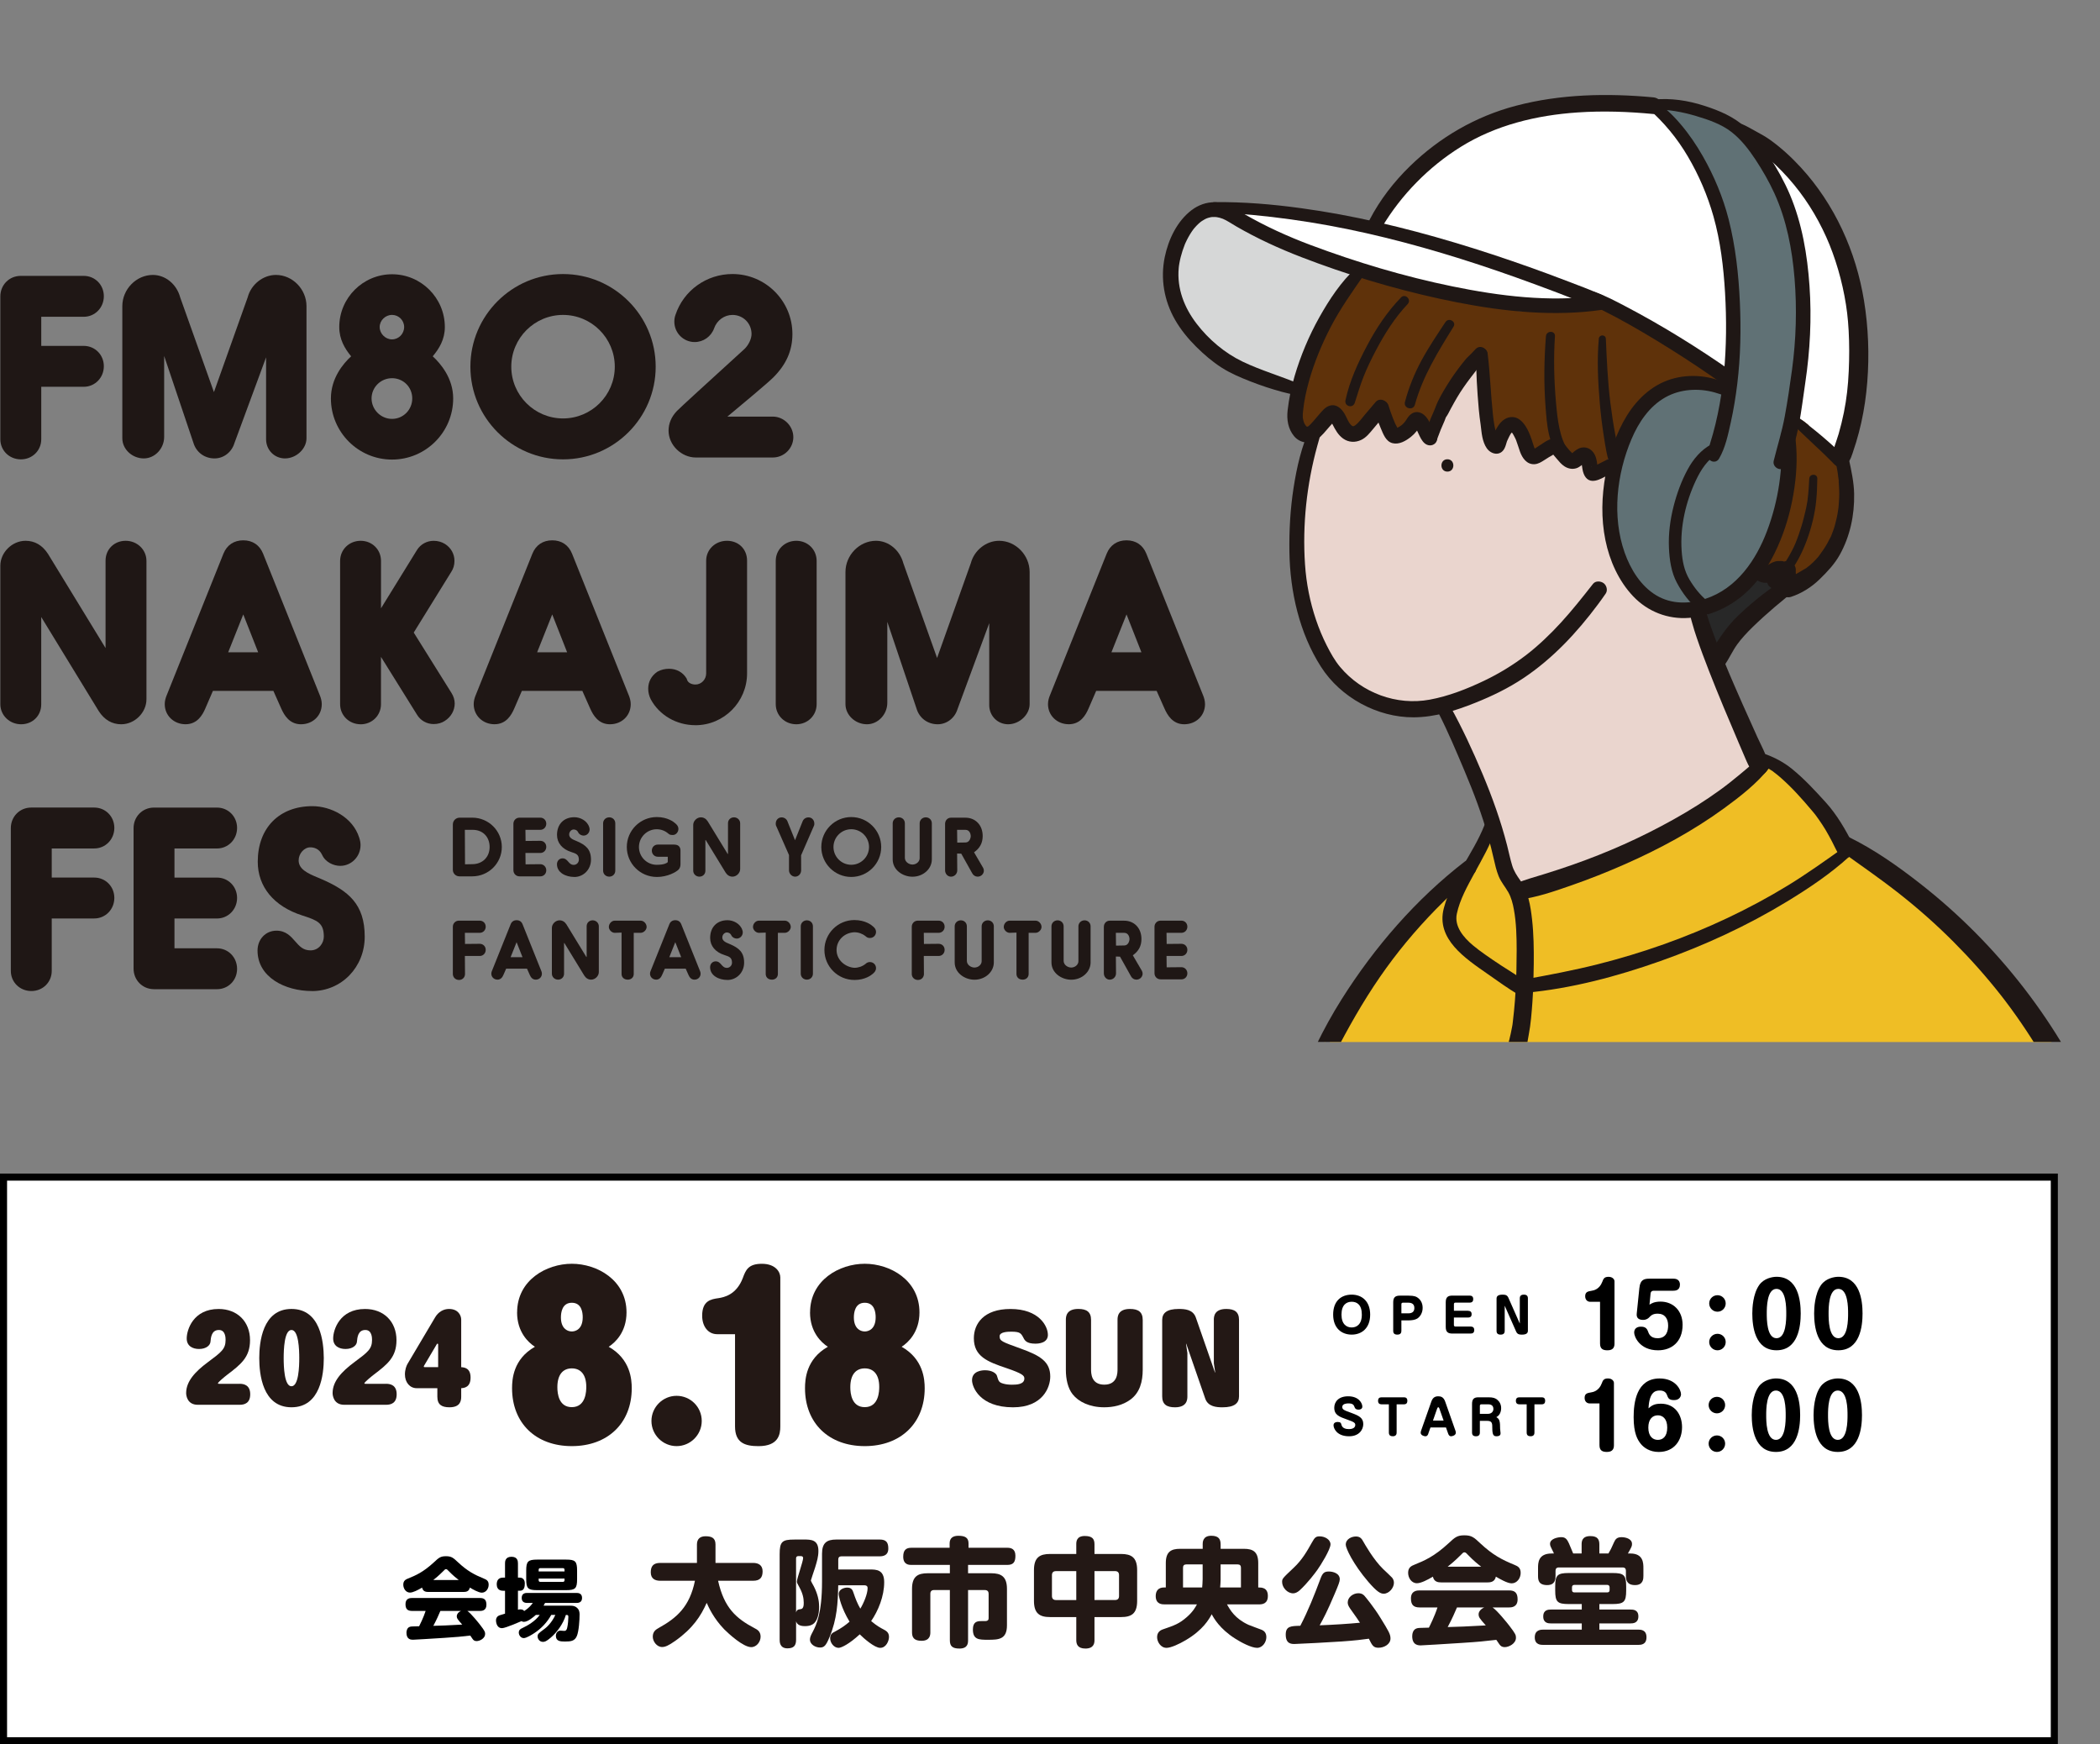 <?xml version="1.0" encoding="UTF-8"?><svg id="a" xmlns="http://www.w3.org/2000/svg" width="891.9" height="740.75" xmlns:xlink="http://www.w3.org/1999/xlink" viewBox="0 0 891.9 740.75"><rect x="0" y="0" width="891.9" height="740.75" fill="#808080" stroke="none"/><defs><clipPath id="b"><rect x="437.65" width="442.48" height="442.48" fill="none" stroke-width="0"/></clipPath></defs><rect x="1.5" y="499.89" width="871" height="239.36" fill="#fff" stroke="#000" stroke-miterlimit="10" stroke-width="3"/><path d="m581.93,558.28c0,5.77-3.6,8.5-7.85,8.5s-7.87-2.71-7.87-8.5,3.42-8.48,7.87-8.48,7.85,2.91,7.85,8.48Zm-12.18,0c0,4.09,2.16,5.46,4.33,5.46,2,0,4.31-1.19,4.31-5.46s-2.14-5.46-4.31-5.46-4.33,1.27-4.33,5.46Z" stroke-width="0"/><path d="m595.18,565.16c0,.57-.1,1.62-1.7,1.62-1.23,0-1.76-.51-1.76-1.6v-12.14c0-2.1.91-2.81,2.81-2.81h3.78c2.39,0,3.14.46,3.5.67,1.19.71,2.41,2.14,2.41,4.49,0,2.18-1.07,3.78-2.29,4.57-.95.59-2.45.77-3.62.77h-3.12v4.43h-.01Zm0-7.42h2.97c1.88,0,2.55-.95,2.55-2.27,0-1.66-1.09-2.25-2.55-2.25h-2.31c-.42,0-.65.22-.65.65v3.88h0Z" stroke-width="0"/><path d="m623.52,556.68c1.37,0,1.5.89,1.5,1.42,0,.65-.2,1.42-1.5,1.42h-6.03v3.18c0,.42.24.65.65.65h6.47c.93,0,1.52.44,1.52,1.48s-.53,1.5-1.52,1.5h-7.77c-1.92,0-2.81-.71-2.81-2.81v-10.5c0-2.12.91-2.81,2.81-2.81h7.34c.77,0,1.52.3,1.52,1.48,0,.79-.3,1.5-1.52,1.5h-6.03c-.43,0-.65.24-.65.65v2.81h6.03v.03Z" stroke-width="0"/><path d="m639.19,554.76l-.12-.24v10.64c0,.57-.1,1.62-1.7,1.62-1.25,0-1.76-.53-1.76-1.6v-13.66c0-.83.32-1.72,2.61-1.72,1.33,0,1.98.32,2.43,1.36l4.71,10.66.12.24v-10.66c0-.55.1-1.6,1.7-1.6,1.23,0,1.74.53,1.74,1.6v13.67c0,.83-.3,1.72-2.59,1.72-1.33,0-1.98-.32-2.43-1.36l-4.71-10.66h0Z" stroke-width="0"/><path d="m675.36,552.84c-1.02,0-2.11-.73-2.11-2.36,0-1.89,1.24-2.07,2.76-2.33.73-.11,3.27-.54,4.5-3.78.47-1.24.8-2.14,2.65-2.14,1.74,0,2.54,1.09,2.54,1.93v26.41c0,1.24-.33,2.87-2.94,2.87-1.78,0-3.2-.44-3.2-2.87v-17.73h-4.21.01Z" stroke-width="0"/><path d="m696.28,546.91c.36-3.49,2.03-3.89,4.32-3.89h10.06c.58,0,2.83,0,2.83,2.54s-2.14,2.58-2.83,2.58h-8.32c-.69,0-1.24.36-1.31,1.13l-.47,4.8c.76-.51,2.03-1.31,4.69-1.31,5.34,0,9.37,3.85,9.37,9.85,0,7.34-4.76,10.83-10.43,10.83-7.85,0-10.14-5.85-10.14-7.52,0-2,1.6-2.51,2.8-2.51.8,0,2.36,0,3.02,1.85.4,1.13,1.05,3.05,4.11,3.05,3.92,0,4.5-3.31,4.5-5.38,0-2.91-1.38-5.05-4.43-5.05-2.11,0-2.83.76-3.71,1.67-.22.22-1.02.98-2.47.98-1.56,0-2.94-.58-2.73-2.62l1.13-11.01h0Z" stroke-width="0"/><path d="m732.93,553.53c0,1.96-1.56,3.52-3.49,3.52s-3.52-1.56-3.52-3.52,1.6-3.49,3.52-3.49,3.49,1.56,3.49,3.49Zm0,16.39c0,1.96-1.56,3.52-3.49,3.52s-3.52-1.56-3.52-3.52,1.6-3.49,3.52-3.49,3.49,1.53,3.49,3.49Z" stroke-width="0"/><path d="m764.79,557.81c0,5.49-1.13,15.62-10.28,15.62s-10.28-10.14-10.28-15.62c0-2.33.25-8.28,2.94-12.1,2.03-2.87,5.67-3.49,7.34-3.49,9.08,0,10.28,9.88,10.28,15.59h0Zm-14.42,0c0,2.4,0,10.5,4.14,10.5s4.14-8.1,4.14-10.5,0-10.46-4.14-10.46-4.14,8.1-4.14,10.46Z" stroke-width="0"/><path d="m791.05,557.81c0,5.49-1.13,15.62-10.28,15.62s-10.28-10.14-10.28-15.62c0-2.33.25-8.28,2.94-12.1,2.03-2.87,5.67-3.49,7.34-3.49,9.08,0,10.28,9.88,10.28,15.59h0Zm-14.42,0c0,2.4,0,10.5,4.14,10.5s4.14-8.1,4.14-10.5,0-10.46-4.14-10.46-4.14,8.1-4.14,10.46Z" stroke-width="0"/><path d="m578.6,597.35c0,1.01-.93,1.29-1.59,1.29-.85,0-1.4-.3-1.63-.89-.4-1.05-.66-1.76-2.68-1.76-.42,0-2.62.02-2.62,1.48,0,1.15.68,1.4,3.95,2.59,3.11,1.15,4.97,2.04,4.97,4.71,0,2.29-1.69,5.18-6.02,5.18-5.3,0-6.61-3.44-6.61-4.67,0-1.32,1.37-1.4,1.75-1.4,1.29,0,1.42.47,1.65,1.3.42,1.46,1.99,1.72,3.08,1.72.46,0,2.75,0,2.75-1.78,0-.81-.44-1.23-3.32-2.23-3.4-1.21-5.6-1.96-5.6-5.06,0-2.45,1.75-4.86,5.9-4.86,4.56,0,6.02,2.95,6.02,4.39h0Z" stroke-width="0"/><path d="m586.77,596.38c-.89,0-1.48-.42-1.48-1.48s.53-1.5,1.48-1.5h9.49c.78,0,1.46.3,1.46,1.48,0,.75-.25,1.5-1.46,1.5h-3.09v11.94c0,.49-.06,1.62-1.61,1.62-1.03,0-1.69-.38-1.69-1.6v-11.96h-3.1Z" stroke-width="0"/><path d="m606.63,608.84c-.09.3-.38,1.11-1.21,1.11s-2.03-.55-2.03-1.46c0-.06,0-.43.13-.81l4.38-12.44c.51-1.44,1.31-2.27,2.92-2.27,1.2,0,2.3.34,2.98,2.27l4.38,12.44c.06.14.13.45.13.75,0,1.13-1.46,1.52-2.07,1.52s-.99-.55-1.18-1.11l-.93-2.63h-6.59l-.93,2.63h.02Zm1.97-5.56h4.52l-1.8-5.12c-.17-.47-.32-.53-.46-.53-.17,0-.32.1-.47.53l-1.79,5.12h0Z" stroke-width="0"/><path d="m628.52,608.33c0,.57-.1,1.62-1.63,1.62-1.2,0-1.69-.53-1.69-1.6v-12.14c0-2.12.87-2.81,2.7-2.81h4.25c2.03,0,2.92.34,3.78,1.05.97.79,1.63,2.02,1.63,3.54,0,.34,0,2.81-2.05,3.84,1.56.81,1.58,2.23,1.61,4.94,0,.32.19,1.62.19,1.88,0,.47-.09,1.29-1.71,1.29-1.2,0-1.8-.45-1.8-3.56,0-1.72,0-2.97-2.05-2.97h-3.23v4.92h0Zm0-7.91h3.45c1.44,0,2.3-.95,2.3-2.08,0-1.96-1.8-1.96-2.22-1.96h-2.9c-.4,0-.63.22-.63.65v3.38h0Z" stroke-width="0"/><path d="m645.3,596.38c-.89,0-1.48-.42-1.48-1.48s.53-1.5,1.48-1.5h9.49c.78,0,1.46.3,1.46,1.48,0,.75-.25,1.5-1.46,1.5h-3.09v11.94c0,.49-.06,1.62-1.61,1.62-1.03,0-1.69-.38-1.69-1.6v-11.96h-3.1Z" stroke-width="0"/><path d="m675.12,596c-1.02,0-2.11-.73-2.11-2.36,0-1.89,1.24-2.07,2.76-2.33.73-.11,3.27-.54,4.5-3.78.47-1.24.8-2.14,2.65-2.14,1.74,0,2.54,1.09,2.54,1.93v26.41c0,1.24-.33,2.87-2.94,2.87-1.78,0-3.2-.44-3.2-2.87v-17.73h-4.21.01Z" stroke-width="0"/><path d="m705.34,596.11c6.18,0,9.05,4.83,9.05,9.96,0,5.45-3.2,10.54-9.92,10.54-3.81,0-6.32-1.85-7.59-3.42-1.38-1.71-3.05-4.43-3.05-11.37,0-6.14,1.16-16.42,11.04-16.42,6.72,0,9.08,4.76,9.08,6.72,0,.8-.58,2.47-2.94,2.47-2.22,0-2.54-.87-3.05-2.25-.47-1.2-1.45-1.82-3.05-1.82-1.74,0-4.43.47-4.76,7.56,1.24-1.05,2.29-1.96,5.2-1.96h-.01Zm-5.27,10.17c0,3.56,1.78,5.2,4.03,5.2,2.11,0,4-1.38,4-5.23s-2.03-5.2-3.96-5.2c-2.4,0-4.07,1.74-4.07,5.23Z" stroke-width="0"/><path d="m732.69,596.69c0,1.96-1.56,3.52-3.49,3.52s-3.52-1.56-3.52-3.52,1.6-3.49,3.52-3.49,3.49,1.56,3.49,3.49Zm0,16.39c0,1.96-1.56,3.52-3.49,3.52s-3.52-1.56-3.52-3.52,1.6-3.49,3.52-3.49,3.49,1.53,3.49,3.49Z" stroke-width="0"/><path d="m764.55,600.98c0,5.49-1.13,15.62-10.28,15.62s-10.28-10.14-10.28-15.62c0-2.33.25-8.28,2.94-12.1,2.03-2.87,5.67-3.49,7.34-3.49,9.08,0,10.28,9.88,10.28,15.59h0Zm-14.42,0c0,2.4,0,10.5,4.14,10.5s4.14-8.1,4.14-10.5,0-10.46-4.14-10.46-4.14,8.1-4.14,10.46Z" stroke-width="0"/><path d="m790.81,600.98c0,5.49-1.13,15.62-10.28,15.62s-10.28-10.14-10.28-15.62c0-2.33.25-8.28,2.94-12.1,2.03-2.87,5.67-3.49,7.34-3.49,9.08,0,10.28,9.88,10.28,15.59h0Zm-14.42,0c0,2.4,0,10.5,4.14,10.5s4.14-8.1,4.14-10.5,0-10.46-4.14-10.46-4.14,8.1-4.14,10.46Z" stroke-width="0"/><path d="m181.96,676.07c-.98,0-2.35-.15-2.69-1.86-1.78,1.06-3.86,2.12-5.15,2.12-1.74,0-2.84-1.7-2.84-3.37,0-1.78,1.14-2.23,2.04-2.61,3.22-1.29,6.44-2.69,10.98-6.89,2.08-1.93,2.76-2.57,5.11-2.57s3.1.68,5.11,2.57c4.01,3.75,6.93,5.26,10.98,6.93,1.1.45,2.04.91,2.04,2.61s-1.17,3.37-2.92,3.37c-1.4,0-3.98-1.51-5.07-2.16-.34,1.59-1.51,1.86-2.69,1.86h-14.92.02Zm16.54,8.06c1.48.95,4.92,5.26,5.38,5.87,2.08,2.69,2.16,3.1,2.16,3.9,0,1.89-2.27,3.03-3.63,3.03-.87,0-1.33-.38-1.7-.91-.15-.19-.83-1.21-.98-1.44-3.9.45-5.68.64-11.05.98-4.85.34-13.14.79-13.25.79-.76,0-2.8,0-2.8-2.95,0-.61.15-2.16,1.48-2.54.45-.15.8-.15,3.9-.23.3-.61,1.82-3.6,2.76-6.51h-5.75c-1.97,0-2.8-.83-2.8-2.92,0-2.57,2.12-2.57,2.8-2.57h28.81c1.82,0,2.76.72,2.76,2.88,0,2.61-2.12,2.61-2.76,2.61h-5.33Zm-3.67-13.14c-.98-.76-2.5-1.97-4.28-3.82-.57-.61-.76-.79-1.14-.79-.34,0-.49.15-1.1.79-2.04,2.04-3.6,3.29-4.28,3.82h10.8Zm-7.8,13.14c-.72,1.67-1.44,3.41-2.99,6.32,4.5-.11,5.07-.15,12.27-.53-1.93-2.2-2.31-2.61-2.31-3.6,0-.64.45-1.59,1.82-2.2h-8.79Z" stroke-width="0"/><path d="m227.57,685.83c-.95.83-3.33,2.92-5.03,2.92-.57,0-.87-.19-1.06-.3,0,0-6.78,2.99-8.25,2.99-2.57,0-2.57-3.18-2.57-3.29,0-1.14.61-1.67.95-1.89.45-.27.72-.34,2.88-.98v-9.73h-.87c-2.31,0-2.65-1.74-2.65-2.69,0-1.63.68-2.88,2.65-2.88h.87v-6.06c0-.64,0-2.8,2.73-2.8,2.54,0,2.76,1.74,2.76,2.8v6.06h.91c.27,0,2.01.15,2.01,2.42,0,1.36-.23,3.14-2.01,3.14h-.91v8.06c.42-.11.68-.15,1.02-.15,1.06,0,1.4.42,1.63.72,2.12-1.36,2.99-2.54,3.67-3.45h-2.38c-.53,0-2.35,0-2.35-2.12s1.78-2.12,2.35-2.12h20.94c.53,0,2.35,0,2.35,2.12s-1.82,2.12-2.35,2.12h-13.36c-.19.42-.27.53-.64,1.17h10.98c1.25,0,2.16,0,3.18.87,1.06.91,1.14,2.04,1.14,2.88,0,2.23-.3,7.23-1.21,9.24s-2.46,2.23-4.96,2.23c-1.93,0-3.9-.08-3.9-2.42,0-1.36.91-2.2,1.89-2.2.27,0,1.44.11,1.67.11.91,0,1.14-.76,1.29-1.55.27-1.21.45-3.14.45-4.39,0-.83-.3-.83-1.06-.83-1.14,3.86-3.86,7.42-6.36,9.58-1.93,1.67-2.65,1.85-3.37,1.85-1.48,0-2.27-1.32-2.27-2.31s.3-1.29,2.95-3.22c.87-.64,3.07-2.57,4.58-5.91h-1.74c-1.7,3.1-4.24,5.79-7.19,7.72-1.1.72-3.37,2.12-4.47,2.12-1.25,0-2.12-1.21-2.12-2.35,0-1.21.83-1.59,1.63-1.97,1.93-.91,5.3-2.76,7.27-5.53h-1.63l-.04.02Zm17.53-15.22c0,3.94-.72,4.69-4.69,4.69h-12.23c-3.98,0-4.69-.76-4.69-4.69v-3.6c0-3.9.72-4.69,4.69-4.69h12.23c3.9,0,4.69.68,4.69,4.69v3.6Zm-5.34-3.26v-.72c0-.42-.23-.68-.72-.68h-9.58c-.49,0-.68.3-.68.68v.72h10.98Zm0,3.03h-10.98v.72c0,.38.19.68.72.68h9.54c.53,0,.72-.3.72-.68v-.72Z" stroke-width="0"/><path d="m280.43,671.31c-2.2,0-4.04-.85-4.04-3.59,0-2.54,1.05-3.99,4.04-3.99h15.57v-7.83c0-2.44,1.45-3.49,3.64-3.49,2.59,0,4.24.7,4.24,3.49v7.83h15.97c2.2,0,4.04.9,4.04,3.59,0,2.54-1.05,3.99-4.04,3.99h-14.87c2.59,11.58,7.68,16.02,15.52,20.16,1.05.55,2.54,1.3,2.54,3.59,0,2.15-1.7,4.44-3.99,4.44-3.44,0-9.63-5.74-11.43-7.53-4.54-4.69-6.64-9.38-7.48-11.28-2.5,5.64-5.89,10.83-13.32,16.12-2.84,2-4.29,2.64-5.59,2.64-2.35,0-3.99-2.45-3.99-4.39,0-2.29,1.45-3.09,2.49-3.69,7.73-4.29,13.17-9.03,15.42-20.06h-14.72Z" fill="#231815" stroke-width="0"/><path d="m341.4,653.8c2.99,0,6.19,0,6.19,4.84,0,2.45-.6,4.39-1.4,7.04-.3.9-1.8,5.34-1.8,5.49,0,.3,1,2.05,1.25,2.5,1.55,3.04,2.25,5.94,2.25,8.58,0,1.85-.25,5.24-2.1,7.08-.7.65-1.8,1.25-3.99,1.25-2.99,0-3.49-1.45-3.69-2.04v7.83c0,2.59-1.1,3.64-3.69,3.64-3.24,0-3.29-2.74-3.29-3.64v-36.37c0-5.34,1.1-6.19,6.24-6.19h4.04-.01Zm-3.29,30.94c.35-1.2.95-1.25,1.75-1.35.65-.1,1.55-.2,1.5-2.79,0-2-.5-4.09-1.85-6.54-.95-1.7-1.05-1.9-1.05-2.44,0-1.3,2.64-8.48,2.64-9.98,0-.6-.45-.8-1-.8h-1.1c-.55,0-.9.35-.9.95v22.95h0Zm35.53-30.94c2.84,0,3.64,1.35,3.64,3.84,0,3.04-2.4,3.29-3.64,3.29h-16.27c-.9,0-1.35.5-1.35,1.35v4.24h13.37c2.69,0,6.14,0,6.14,5.39,0,5.99-2.54,12.17-5.54,16.52,2.39,2.05,4.39,3.09,4.89,3.34,1.4.75,2.69,1.35,2.69,3.39,0,1.6-1.15,4.64-3.74,4.64-2.39,0-6.99-4.04-8.68-5.74-4.49,4.14-7.83,5.74-8.98,5.74-2,0-3.59-2.15-3.59-4.04s1.1-2.39,2-2.84c2.99-1.6,4.69-2.89,6.24-4.24-3.44-5.64-4.59-10.63-4.59-11.78,0-2,2.35-2.69,3.59-2.69,1.8,0,2.3,1,2.69,2.25.8,2.39,1.65,4.59,2.89,6.69,1.4-2.29,3.09-6.24,3.09-8.73,0-1-.75-1.2-1.4-1.2h-11.08c-.15,7.53-.5,14.32-3.69,22-1.5,3.64-2.29,4.44-4.04,4.44-2.05,0-4.29-1.4-4.29-3.34,0-1,.4-1.85,1.25-3.44,1.45-2.84,3.89-7.63,3.89-21.21v-11.83c0-4.69,2.1-6.04,6.04-6.04h18.47Z" fill="#231815" stroke-width="0"/><path d="m411.15,696.61c0,1.25-.15,3.49-3.64,3.49-2.99,0-4.09-1-4.09-3.49v-21.36h-6.74c-1,0-1.55.55-1.55,1.55v16.42c0,1-.1,3.59-3.74,3.59-3.29,0-4.04-1.55-4.04-3.59v-18.46c0-5.34,2.5-6.64,6.64-6.64h9.43v-3.54h-16.37c-.85,0-3.44,0-3.44-3.49,0-2.84,1.25-3.79,3.44-3.79h16.27v-1.85c0-2.39,1.55-3.24,3.69-3.24,2.79,0,4.34.75,4.34,3.24v1.85h16.47c1.5,0,3.44.4,3.44,3.39,0,2.54-.75,3.89-3.44,3.89h-16.67v3.54h9.83c4.09,0,6.69,1.3,6.69,6.64v15.47c0,5.99-3.54,6.14-7.98,6.14-3.89,0-6.49,0-6.49-4.39,0-3.24,1.8-3.54,3.49-3.54,2,0,2.25,0,2.54-.15.6-.2.65-.65.65-1.4v-10.08c0-.9-.45-1.55-1.6-1.55h-7.13v21.36h0Z" fill="#231815" stroke-width="0"/><path d="m464.84,696.51c0,.9,0,3.59-3.84,3.59-3.34,0-3.89-1.9-3.89-3.59v-9.78h-11.13c-4.34,0-6.84-1.45-6.84-6.84v-13.12c0-5.39,2.49-6.84,6.84-6.84h11.13v-4.14c0-1.1.1-3.49,3.59-3.49,3.04,0,4.14,1.1,4.14,3.49v4.14h11.28c4.34,0,6.84,1.45,6.84,6.84v13.12c0,5.39-2.45,6.84-6.84,6.84h-11.28v9.78Zm-7.73-29.29h-8.63c-1.1,0-1.7.55-1.7,1.7v8.88c0,1.1.6,1.7,1.7,1.7h8.63v-12.27h0Zm7.73,12.27h8.73c1.2,0,1.7-.65,1.7-1.7v-8.88c0-1.1-.55-1.7-1.7-1.7h-8.73v12.27h0Z" fill="#231815" stroke-width="0"/><path d="m510.79,655.94c0-.95,0-3.74,3.64-3.74,3.24,0,3.99,1.5,3.99,3.74v1.8h9.93c3.79,0,6.04,1.25,6.04,6.04v10.38c1.4,0,4.09,0,4.09,3.59,0,3.34-2.35,3.59-3.69,3.59h-13.67c1.35,2.4,3.39,6.04,9.13,8.68.85.4,4.89,1.8,5.69,2.15.7.35,1.9,1,1.9,3.09s-1.6,4.54-3.94,4.54-6.64-2.2-9.33-3.94c-6.59-4.19-9.08-8.73-9.93-10.33-1.15,2.1-3.69,6.69-11.08,11.03-2.69,1.6-6.24,3.24-8.13,3.24-2.45,0-3.99-2.54-3.99-4.54s1.25-2.89,2.4-3.29c4.94-1.7,6.99-2.39,10.28-5.29,2.64-2.29,3.74-4.44,4.24-5.34h-13.77c-.95,0-3.74,0-3.74-3.54,0-2.29,1.2-3.64,3.54-3.64h.75v-10.38c0-4.74,2.2-6.04,6.04-6.04h9.63v-1.8h-.02Zm0,8.43h-6.99c-.9,0-1.35.5-1.35,1.35v8.43h8.13c.05-.65.2-2.3.2-3.54v-6.24h0Zm7.63,6.34c0,1.15-.15,2.69-.2,3.44h8.83v-8.43c0-.85-.45-1.35-1.35-1.35h-7.29v6.34h0Z" fill="#231815" stroke-width="0"/><path d="m559.54,666.62c-.9,1.3-4.19,5.69-7.58,8.78-.9.8-1.85,1.25-2.74,1.25-2.45,0-4.69-2.44-4.69-4.84,0-1.4.25-1.6,4.89-5.99,3.64-3.39,5.79-7.24,7.78-10.78,1.2-2.2,1.75-2.59,3.29-2.59,2.25,0,4.59,1.4,4.59,3.39,0,2.2-4.24,8.98-5.54,10.78h0Zm9.93,30.49c-3.34.25-18.16,1.05-19.61,1.05-1.35,0-3.79,0-3.79-3.99,0-3.64,2.29-3.64,6.19-3.74,3.34-6.39,5.99-13.12,8.53-19.91.9-2.45,1.6-3.14,3.59-3.14,1.75,0,4.64.75,4.64,3.29,0,1-.6,2.5-2.1,6.04-3.34,7.93-4.94,10.78-6.44,13.52,5.54-.2,12.57-.65,17.11-1.1-.9-1.4-1.2-1.85-4.19-6.04-.9-1.3-1-2-1-2.59,0-2.2,2.29-3.89,4.49-3.89,1.65,0,2.39.8,2.79,1.3.15.15,3.89,4.64,6.64,9.18,3.44,5.59,4.24,6.89,4.24,8.73,0,2.45-2.69,3.94-5.09,3.94-2.2,0-2.69-1-4.09-3.84-2.49.35-6.04.8-11.92,1.2h0Zm6.34-44.61c1.8,0,2.5.8,3.39,2.5.3.5,4.09,7.33,8.23,11.33.65.6,3.59,3.39,3.84,3.69.5.65.75,1.35.75,2.15,0,2.2-2.1,4.64-4.34,4.64-1.4,0-2.89-.85-6.49-4.99-6.59-7.68-9.63-14.37-9.63-15.82,0-2.54,2.69-3.49,4.24-3.49h.01Z" fill="#231815" stroke-width="0"/><path d="m612.12,672.01c-1.3,0-3.09-.2-3.54-2.44-2.35,1.4-5.09,2.79-6.79,2.79-2.29,0-3.74-2.25-3.74-4.44,0-2.35,1.5-2.94,2.69-3.44,4.24-1.7,8.48-3.54,14.47-9.08,2.74-2.54,3.64-3.39,6.74-3.39s4.09.9,6.74,3.39c5.29,4.94,9.13,6.94,14.47,9.13,1.45.6,2.69,1.2,2.69,3.44s-1.55,4.44-3.84,4.44c-1.85,0-5.24-2-6.69-2.84-.45,2.1-2,2.44-3.54,2.44h-19.66Zm21.8,10.63c1.95,1.25,6.49,6.94,7.09,7.73,2.74,3.54,2.84,4.09,2.84,5.14,0,2.49-2.99,3.99-4.79,3.99-1.15,0-1.75-.5-2.25-1.2-.2-.25-1.1-1.6-1.3-1.9-5.14.6-7.48.85-14.57,1.3-6.39.45-17.31,1.05-17.46,1.05-1,0-3.69,0-3.69-3.89,0-.8.2-2.84,1.95-3.34.6-.2,1.05-.2,5.14-.3.4-.8,2.39-4.74,3.64-8.58h-7.58c-2.59,0-3.69-1.1-3.69-3.84,0-3.39,2.79-3.39,3.69-3.39h37.97c2.4,0,3.64.95,3.64,3.79,0,3.44-2.79,3.44-3.64,3.44h-6.99Zm-4.84-17.31c-1.3-1-3.29-2.59-5.64-5.04-.75-.8-1-1.05-1.5-1.05-.45,0-.65.2-1.45,1.05-2.69,2.7-4.74,4.34-5.64,5.04h14.23Zm-10.28,17.31c-.95,2.2-1.9,4.49-3.94,8.33,5.94-.15,6.69-.2,16.17-.7-2.54-2.89-3.04-3.44-3.04-4.74,0-.85.6-2.1,2.4-2.89h-11.59Z" fill="#231815" stroke-width="0"/><path d="m679.28,683.54h13.22c1,0,3.34,0,3.34,2.89s-2.29,2.99-3.34,2.99h-13.22v2.64h16.42c1.05,0,3.59,0,3.59,3.24s-2.49,3.24-3.59,3.24h-40.22c-1.05,0-3.64,0-3.64-3.19s2.54-3.29,3.64-3.29h16.32v-2.64h-13.02c-1,0-3.34,0-3.34-2.94s2.29-2.94,3.34-2.94h13.02v-2.34h-5.54c-4.79,0-5.74-.9-5.74-5.74v-1.7c0-4.74.85-5.74,5.74-5.74h18.61c4.79,0,5.79.85,5.79,5.74v1.7c0,4.79-.95,5.74-5.79,5.74h-5.59v2.34h0Zm3.84-23.8c1-1.7,1.15-2,2.34-4.69.6-1.3,1.15-2.25,3.24-2.25,1.35,0,4.44.5,4.44,2.89,0,.9-.15,1.25-1.75,4.04h1.05c5.54,0,5.54,4.14,5.54,6.29v3.19c0,1.15,0,3.94-3.54,3.94s-3.89-2.25-3.89-3.94v-2.15c0-.85-.4-1.4-1.4-1.4h-27.09c-1,0-1.4.55-1.4,1.4v2.15c0,1.15,0,3.94-3.54,3.94-3.74,0-3.89-2.25-3.89-3.94v-3.19c0-2.25,0-6.29,5.79-6.29h.95c-.1-.25-.15-.45-.95-2-.4-.8-.7-1.4-.7-2.1,0-2.3,3.59-2.84,4.79-2.84,1.8,0,2.45.95,3.24,2.64.3.65,1.55,3.69,1.8,4.29h3.59v-3.79c0-1.35.15-3.59,3.74-3.59,3.19,0,3.79,1.6,3.79,3.59v3.79h3.84v.02Zm.5,14.37c0-.7-.4-1.05-1.05-1.05h-13.87c-.75,0-1.05.4-1.05,1.05v1.1c0,.75.35,1.05,1.05,1.05h13.87c.5,0,1.05-.15,1.05-1.05v-1.1Z" fill="#231815" stroke-width="0"/><path d="m101.81,587.66c2.02,0,4.46.72,4.46,4.46s-2.4,4.46-4.46,4.46h-17.81c-4.51,0-4.94-3.98-4.94-4.99,0-4.94,3.79-9.07,9.17-13.06,5.81-4.32,7.58-5.62,7.58-9.5,0-.91-.05-4.22-2.83-4.22-3.12,0-3.41,3.07-3.6,5.09-.14,1.34-1.68,2.98-4.85,2.98-2.64,0-5.23-1.2-5.23-4.46,0-3.65,2.74-12.53,13.54-12.53,8.02,0,13.35,5.42,13.35,13.25,0,7.25-3.89,10.27-9.7,14.69-1.06.82-3.94,3.17-3.94,3.65,0,.19.24.19.67.19h8.59Z" fill="#231815" stroke-width="0"/><path d="m137.52,576.76c0,6.82-1.39,20.88-13.73,20.88s-13.68-14.21-13.68-20.88,1.34-20.88,13.68-20.88,13.68,13.97,13.73,20.88Zm-17.04,0c0,3.5.24,11.95,3.31,11.95s3.31-8.4,3.31-11.95-.24-11.95-3.31-11.95-3.31,8.45-3.31,11.95Z" fill="#231815" stroke-width="0"/><path d="m164.01,587.66c2.02,0,4.46.72,4.46,4.46s-2.4,4.46-4.46,4.46h-17.81c-4.51,0-4.94-3.98-4.94-4.99,0-4.94,3.79-9.07,9.17-13.06,5.81-4.32,7.58-5.62,7.58-9.5,0-.91-.05-4.22-2.83-4.22-3.12,0-3.41,3.07-3.6,5.09-.14,1.34-1.68,2.98-4.85,2.98-2.64,0-5.23-1.2-5.23-4.46,0-3.65,2.74-12.53,13.54-12.53,8.02,0,13.35,5.42,13.35,13.25,0,7.25-3.89,10.27-9.7,14.69-1.06.82-3.94,3.17-3.94,3.65,0,.19.24.19.67.19h8.59Z" fill="#231815" stroke-width="0"/><path d="m176.97,589.53c-2.93,0-4.99-2.5-4.99-5.86,0-1.97.62-3.65,1.1-4.46l11.76-19.83c1.39-2.3,3.55-3.5,5.86-3.5,3.98,0,5.18,2.83,5.18,4.51v20.21c1.25.1,3.98.29,3.98,4.42s-2.69,4.42-3.98,4.51v3.6c0,1.82-.43,4.51-4.99,4.51-3.26,0-5.14-1.1-5.14-4.51v-3.6h-8.79.01Zm9.12-8.93v-9.65c0-.19-.1-.34-.24-.34-.19,0-.24.1-.34.24l-5.28,8.93c-.14.24-.24.38-.24.53,0,.24.14.29.43.29h5.67Z" fill="#231815" stroke-width="0"/><path d="m219.63,557.34c0-13.71,12.46-20.65,23.23-20.65s23.23,6.94,23.23,20.65c0,8.37-4.81,12.82-7.57,14.6,9.26,5.25,9.79,13.88,9.79,17.62,0,14.78-10.15,24.57-25.46,24.57s-25.37-9.79-25.37-24.57c0-3.74.44-12.37,9.7-17.62-2.76-1.78-7.57-6.23-7.57-14.6h.02Zm17.09,31.78c0,2.76.62,8.46,6.14,8.46,6.05,0,6.14-6.94,6.14-8.63,0-5.34-2.49-7.83-6.14-7.83s-6.14,2.49-6.14,8.01h0Zm1.51-29.64c0,4.45,2.49,5.96,4.63,5.96,1.42,0,4.63-.8,4.63-6.05,0-2.14-.53-6.14-4.63-6.14s-4.63,4.09-4.63,6.23Z" fill="#231815" stroke-width="0"/><path d="m298.04,603.45c0,5.87-4.81,10.68-10.68,10.68s-10.68-4.81-10.68-10.68,4.81-10.68,10.68-10.68,10.68,4.72,10.68,10.68Z" fill="#231815" stroke-width="0"/><path d="m304.63,566.6c-4.09,0-6.41-3.56-6.41-7.83,0-6.41,3.74-7.03,6.94-7.48,2.23-.36,7.57-1.33,10.32-8.54,1.25-3.38,2.31-6.05,8.1-6.05s7.83,3.47,7.83,5.79v63.28c0,3.29-.71,8.37-9.26,8.37-5.79,0-9.97-1.42-9.97-8.37v-39.16h-7.57.02Z" fill="#231815" stroke-width="0"/><path d="m344.05,557.34c0-13.71,12.46-20.65,23.23-20.65s23.23,6.94,23.23,20.65c0,8.37-4.81,12.82-7.57,14.6,9.26,5.25,9.79,13.88,9.79,17.62,0,14.78-10.15,24.57-25.46,24.57s-25.37-9.79-25.37-24.57c0-3.74.44-12.37,9.7-17.62-2.76-1.78-7.57-6.23-7.57-14.6h.02Zm17.09,31.78c0,2.76.62,8.46,6.14,8.46,6.05,0,6.14-6.94,6.14-8.63,0-5.34-2.49-7.83-6.14-7.83s-6.14,2.49-6.14,8.01h0Zm1.51-29.64c0,4.45,2.49,5.96,4.63,5.96,1.42,0,4.63-.8,4.63-6.05,0-2.14-.53-6.14-4.63-6.14s-4.63,4.09-4.63,6.23Z" fill="#231815" stroke-width="0"/><path d="m445.06,566.83c0,3.5-3.84,3.79-5.33,3.79-3.74,0-4.51-1.39-5.04-2.45-1.06-1.97-1.39-2.64-5.23-2.64-1.49,0-4.9.1-4.9,1.92,0,2.06.91,2.35,9.02,5.28,8.4,3.02,12.48,5.62,12.48,11.86,0,4.61-3.22,13.06-15.79,13.06-14.11,0-17.43-8.59-17.43-11.52,0-4.03,4.46-4.22,5.52-4.22,2.98,0,4.71,1.3,5.04,2.3.72,2.4.86,2.83,2.64,3.36.96.29,2.16.48,3.79.48,2.02,0,5.23-.14,5.23-2.64,0-1.2-.72-2.06-7.63-4.42-8.02-2.69-13.82-4.94-13.82-12.67,0-6.1,4.13-12.43,15.55-12.43,12.19,0,15.89,7.34,15.89,10.95h0Z" fill="#231815" stroke-width="0"/><path d="m474.63,560.54c0-1.3.1-4.66,5.28-4.66,3.5,0,5.42,1.25,5.42,4.66v21.17c0,4.99-1.2,9.7-5.23,12.67-3.36,2.45-7.34,3.26-11.14,3.26-6.19,0-10.9-2.35-13.39-5.52-2.02-2.54-2.88-6.38-2.88-10.37v-21.22c0-1.3.1-4.66,5.28-4.66,3.5,0,5.42,1.25,5.42,4.66v20.88c0,1.73,0,6.62,5.62,6.62s5.62-4.99,5.62-6.62v-20.88h0Z" fill="#231815" stroke-width="0"/><path d="m515.53,560.54c0-1.3.1-4.66,5.28-4.66,3.5,0,5.42,1.25,5.42,4.66v32.45c0,2.93-1.97,4.66-7.01,4.66-2.54,0-6.14-.24-7.34-3.7l-8.06-23.28h-.1l.58,3.89v18.43c0,1.3-.1,4.66-5.28,4.66-3.5,0-5.42-1.25-5.42-4.66v-32.4c0-2.98,1.97-4.71,7.01-4.71,2.59,0,6.1.19,7.3,3.7l8.11,23.28h.1l-.58-3.89v-18.43h0Z" fill="#231815" stroke-width="0"/><polyline points="557.96 180.58 557.39 181.88 557.06 183.28 556.72 184.66 556.01 185.91 555.66 187.29 555.19 188.62 554.53 189.9 554.28 191.3 553.97 192.69 553.55 194.04 553.26 195.43 552.96 196.81 552.5 198.16 552.02 199.5 551.71 200.88 551.42 202.27 551.15 203.66 550.82 205.04 550.51 206.42 550.18 207.8 550.02 209.21 550.03 210.65 549.74 212.03 549.61 213.44 549.17 214.81 549.05 216.23 549.16 217.66 548.97 219.07 548.56 220.45 548.55 221.87 548.39 223.28 548.55 224.71 548.34 226.12 548.43 227.54 548.15 228.94 547.97 230.35 548.27 231.78 547.93 233.19 548.12 234.61 548.05 236.02 548.14 237.44 548.12 238.87 548.07 240.29 548.34 241.7 548.63 243.1 548.5 244.54 548.84 245.93 549.13 247.32 549.07 248.77 549.38 250.17 549.73 251.55 550.22 252.89 550.3 254.34 550.84 255.66 551.06 257.08 551.69 258.37 552.2 259.7 552.64 261.05 553.02 262.42 553.32 263.83 554.1 265.05 554.58 266.38 555.14 267.69 555.9 268.9 556.26 270.3 556.97 271.54 557.48 272.87 558.35 274.02 559.09 275.23 559.81 276.46 560.48 277.71 561.17 278.96 561.87 280.2 562.75 281.33 563.78 282.33 564.42 283.62 565.49 284.6 566.32 285.75 567.02 287 567.94 288.09 568.84 289.2 569.86 290.21 570.77 291.31 571.97 292.13 572.91 293.2 573.89 294.26 575.22 294.87 576.31 295.78 577.4 296.72 578.71 297.29 579.84 298.2 581.27 298.51 582.58 299.03 583.93 299.44 585.25 300.03 586.65 300.26 588.06 300.42 589.47 300.67 590.9 300.56 592.33 300.74 593.74 300.41 595.13 300.12 596.59 300.18 598.01 299.99 599.45 299.92 600.9 299.87 602.35 299.95 603.78 300.23 605.21 300.44 606.65 300.63 608.08 300.91 609.49 301.26 610.86 301.75 612.23 301.93 613.26 302.87 614.3 303.7 615.42 304.54 616.16 305.71 616.68 306.98 617.27 308.21 617.96 309.4 618.82 310.48 619.73 311.6 620.39 312.88 621.23 314.04 621.78 315.38 622.53 316.6 623.24 317.85 623.94 319.1 624.55 320.4 625.24 321.66 625.65 323.04 626.31 324.32 626.71 325.71 627.53 326.92 627.91 328.31 628.39 329.66 629 330.97 629.44 332.33 629.68 333.76 630.05 335.14 630.62 336.47 630.97 337.87 631.06 339.32 631.33 340.72 631.63 342.12 631.86 343.54 632.07 344.95 632.35 346.36 632.23 347.81 632.45 349.23 632.52 350.67 632.54 352.1 633.02 353.51 633.02 354.96 632.91 356.41 633.19 357.83 633.41 359.26 633.5 360.7 633.84 362.1 633.89 363.56 634.41 364.92 634.56 366.38 635.38 367.62 635.63 369.08 636.52 370.24 637.23 371.49 638.15 372.58 639.19 373.56 640.12 374.67 641.31 375.49 642.58 376.13 643.8 376.86 645.22 377.11 646.59 377.44 647.98 377.7 649.39 377.97 650.8 377.58 652.24 377.76 653.66 377.62 655 377.07 656.42 376.91 657.7 376.25 659.07 375.87 660.37 375.3 661.75 374.92 663.01 374.27 664.37 373.8 665.67 373.22 666.87 372.46 668.14 371.81 669.39 371.13 670.61 370.41 671.81 369.66 673.02 368.91 674.19 368.09 675.56 367.65 676.69 366.76 678.1 366.38 679.27 365.56 680.43 364.73 681.74 364.18 683 363.52 684.18 362.72 685.61 362.4 686.82 361.65 687.99 360.84 689.35 360.38 690.49 359.5 691.83 359 693.07 358.31 694.25 357.51 695.65 357.13 696.87 356.41 698.09 355.68 699.45 355.24 700.68 354.53 701.89 353.78 703.1 353.04 704.33 352.34 705.71 351.94 706.85 351.05 708.09 350.38 709.4 349.83 710.71 349.28 711.91 348.52 713.24 348.01 714.52 347.4 715.69 346.58 716.94 345.92 718.16 345.21 719.5 344.71 720.71 343.98 722.03 343.44 723.22 342.66 724.41 341.89 725.77 341.43 727.01 340.75 728.3 340.15 729.51 339.42 730.66 338.57 731.89 337.87 733.21 337.32 734.44 336.62 735.61 335.82 736.92 335.26 738.08 334.42 739.53 333.96 740.89 333.33 742.13 332.48 743.3 331.53 744.69 330.89 745.67 329.74 745.65 328.49 744.87 327.36 743.69 326.56 743.49 325.17 743.13 323.78 743.08 322.36 742.88 320.95 742.57 319.56 742.38 318.15 742.11 316.75 741.71 315.38 741.49 313.98 741.04 312.63 740.93 311.19 740.39 309.86 740.23 308.44 740 307.03 739.47 305.7 739.03 304.35 738.54 303.01 738.26 301.61 737.97 300.22 737.41 298.9 737 297.54 736.35 296.26 736.14 294.83 735.59 293.52 735.2 292.15 734.58 290.87 734.01 289.57 733.48 288.25 732.95 286.93 732.5 285.58 731.77 284.35 731.19 283.06 730.74 281.71 730.28 280.36 729.65 279.09 728.89 277.87 728.63 276.43 727.86 275.22 727.22 273.95 726.76 272.6 725.9 271.43 725.58 270.01 724.68 268.87 724.08 267.58 723.38 266.34 722.98 264.95 722.22 263.74 721.59 262.47 720.98 261.19 720.27 259.95 719.62 258.69 718.86 257.49 718.18 256.24 717.61 254.93 716.85 253.73 716.09 252.53 715.44 251.26 714.62 250.09 714.09 248.75 713.32 247.56 712.74 246.25 711.76 245.17 711.38 243.75 710.4 242.67 709.67 241.45 709.18 240.09 708.21 239.01 707.7 237.66 706.76 236.55 706.25 235.2 705.43 234.03 704.78 232.76 704.16 231.48 703.15 230.42 702.69 229.04 701.71 227.97 701.03 226.71 700.48 225.39 699.56 224.28 699 222.95 698.21 221.77 697.33 220.64 696.9 219.24 696.12 218.05 695.24 216.91 694.65 215.62 693.94 214.38 693.24 213.14 692.28 212.06 691.64 210.78 691.04 209.48 690.2 208.32 689.75 206.95 688.84 205.83 688.06 204.64 687.42 203.37 686.62 202.2 686.22 200.8 685.54 199.55 684.69 198.41 684.05 197.15 683.45 195.87 682.92 194.56 683.5 193.27 684.25 192.11 685.11 191.02 686.07 190.03 687.07 189.1 687.35 187.89 686.48 187.04 685.19 186.44 683.97 185.62 682.61 185.14 681.23 184.72 679.9 184.18 678.43 183.96 677.15 183.26 675.94 182.45 675.09 181.26 674.31 180.13 673.08 180.7 671.93 181.56 670.61 182.12 669.43 182.93 668.17 183.59 666.88 184.2 665.68 184.81 664.96 183.61 663.71 182.79 662.71 181.7 661.35 181.14 660.03 180.46 658.57 180.26 657.11 180.19 655.63 180.24 654.31 180.67 653.46 179.54 652.8 178.19 651.59 177.29 650.15 176.88 648.81 176.25 647.34 176.22 645.86 176.13 644.38 176.42 643.23 177.39 641.99 178.31 641.93 176.78 641.32 175.49 640.66 174.25 639.83 173.13 639.03 171.95 637.81 171.22 636.63 170.49 635.47 169.69 634.11 169.33 632.72 169.22 631.66 168.25 630.84 167.12 630.14 165.86 629.87 164.45 629.38 163.1 629.38 161.64 629.07 160.25 628.87 158.84 628.44 157.45 628.27 156.03 628.28 154.59 628.19 153.16 627.89 151.76 627.61 150.36 627.3 148.98 626.74 148.78 625.96 149.35 625.2 150.52 624.79 151.89 623.81 152.93 623.23 154.2 622.55 155.41 621.81 156.59 621.28 157.88 620.74 159.17 620.16 160.44 619.39 161.6 618.54 162.73 617.96 164.01 617.44 165.32 616.81 166.56 616.09 167.76 615.4 168.97 614.49 170.05 613.7 171.19 613.12 172.47 612.34 173.64 611.31 174.61 609.87 175.28 608.68 176.34 607.12 176.66 605.68 176.03 604.26 175.26 603.26 173.99 601.96 173.05 600.83 172.27 599.51 171.8 598.11 171.77 596.73 171.95 595.41 172.44 594.44 173.21 593.45 173.96 592.33 174.53 591.24 175.03 589.86 175.43 588.52 174.91 587.32 174.16 586.23 173.22 585.16 172.2 584.31 171 583.45 169.82 582.89 168.43 582.01 167.25 581.01 166.17 579.98 165.1 578.54 164.65 577.27 163.94 575.77 163.88 574.28 164.1 573 164.88 571.68 165.56 570.44 166.39 569.24 167.27 568.13 168.11 567.06 169.01 566.2 170.14 565.12 171.03 564.2 172.09 563.15 173 562.03 173.87 561.16 174.97 560.45 176.18 559.34 177.09 558.82 178.43 558.09 179.6 557.38 180.79 556.57 181.97 556.17 183.32 556.01 184.72 555.55 186.06 555.56 187.47 555.82 188.85" fill="#ead5ce" stroke-width="0"/><path d="m562.54,442.48h.36l-.53-1.25.17,1.25h0Zm185.99-117.73l-1.35.31-1.37-.1-1.37-.02-1.23.6-1.08.87-.76,1.23-1.32.69-.66,1.34-1.15.85-1.23.76-.87,1.14-1.16.83-.8,1.22-1.1.89-.96,1.05-1.33.62-1.12.86-.84,1.2-1.05.95-1.34.59-1.04.96-1.2.76-.92,1.12-1.07.94-1.21.74-1.2.76-1.2.75-1.15.82-1.15.82-1.18.78-1.3.59-1.28.61-1.15.82-1.15.83-1.23.69-1.15.83-1.11.92-1.4.38-1.26.64-1.17.82-1.42.33-1.15.85-1.14.88-1.31.55-1.42.3-1.23.7-1.26.64-1.31.53-1.39.35-1.32.51-1.19.82-1.41.26-1.29.59-1.23.74-1.39.3-1.28.62-1.46.08-1.28.63-1.27.68h-1.51l-1.26.83h-1.51l-1.32.62-1.37.47-1.3.67-1.35.48-1.37.45-1.36.49-1.24.74-1.4.43-1.1.98-1.41.36-.96,1.04-1.24.63-1.12.81-1.05.94-1.44.2-1.1.99-1.45.09-1.4.35-1.42-.25-1.44.08-1.26-.81-1.32-.42-1.35-.39-1.39-.41-1.13-.87-1-1.02-1.09-.89-.88-1.1-.89-1.06-.67-1.22-.75-1.25-.36-1.39.27-1.47-.51-1.38-.18-1.41.03-1.43-.27-1.4-.04-1.42-.43-1.35-.2-1.36-1.21.74-1.03,1.02-.92,1.13-.75,1.27-1.3.78-.54,1.44-1.12.95-1,1.06-.72,1.27-.63,1.3-.65,1.27-.9,1.11-.68,1.26-.9,1.1-1.04.97-1.15.85-.92,1.08-1,1.02-.97,1.07-1.4.52-.94,1.12-1.09.93-1.41.46-1.14.85-1,1.06-1.3.6-1.19.78-1.09.92-1.1.89-1.3.62-1.16.81-.92,1.12-1.05.95-1.07.92-1.06.94-1.08.91-1.34.63-.85,1.17-1.29.7-.87,1.13-1.06.95-.99,1.01-.69,1.3-1.25.77-.63,1.34-1.17.85-.8,1.18-1.11.92-.94,1.06-.53,1.39-.86,1.12-.92,1.07-.89,1.1-1.04,1-.69,1.25-.82,1.15-.83,1.15-.8,1.17-.43,1.4-.91,1.1-.79,1.18-.87,1.14-.73,1.21-.34,1.43-.77,1.19-.9,1.13-.64,1.26-.11,1.52-.62,1.27-.88,1.16-.52,1.32-.38,1.37-.57,1.29-.35,1.38-.8,1.21-.64,1.28-.17,1.44-.79,1.23-.06,1.47-.47,1.13h306.62l-.18-.1-.64-1.36-1.38-.64-.72-1.28-1.18-.83-.74-1.25-1.1-.92-.87-1.13-1.03-.97-1.12-.9-.72-1.26-.86-1.14-1.37-.67-.87-1.13-.92-1.08-1.05-.96-.67-1.31-1.07-.95-.95-1.05-.94-1.06-.98-1.02-.92-1.07-.7-1.27-.94-1.05-1.17-.85-.92-1.08-.75-1.23-.94-1.06-1.12-.9-.93-1.06-.8-1.19-1.28-.75-.76-1.22-1.05-.96-.73-1.24-1.03-.97-.92-1.07-1.01-1-1-1-1.03-.97-.76-1.23-1.1-.9-.85-1.14-1.15-.86-1.16-.84-1-1-.92-1.08-.8-1.2-.97-1.03-1.33-.66-1.07-.93-.77-1.29-1.33-.67-.95-1.12-1.08-.98-1.14-.9-1.19-.83-1.15-.89-1.05-1.01-1.18-.85-1.24-.79-1.17-.87-1.15-.89-.88-1.24-1.25-.75-1.33-.64-.94-1.15-1.27-.73-1.01-1.05-1.16-.87-1.17-.86-.92-1.17-1.15-.87-1.13-.9-1.42-.55-.85-1.24-1.24-.7-.89-1.1-.97-1.01-1.4-.51-.91-1.08-.92-1.07-1.3-.63-.97-1.02-1.14-.85-1-1.01-1.04-.96-.77-1.23-.94-1.05-1.26-.74-.71-1.28-1.25-.78-1.05-.96-.83-1.15-.83-1.15-.82-1.16-.9-1.08-.95-1.05-1.13-.9-.7-1.25-.98-1.03-.58-1.35-1.1-.93-.88-1.11-.82-1.16-1.21-.83-.66-1.29-.8-1.18-.92-1.08-1.03-.99-1.2-.82-.8-1.19-1.17-.84-.73-1.27-1.2-.8-1.09-.9-1.09-.9-.78-1.26-1.42-.18-1.37.19-1.37-.39-1.36.27-.05-.09Z" fill="#efbe25" stroke-width="0"/><polyline points="577.1 116.67 576.31 117.85 575.44 118.98 574.66 120.18 573.81 121.32 572.9 122.42 572.16 123.64 571.15 124.68 570.61 126.03 569.65 127.1 569.11 128.44 568.27 129.6 567.44 130.75 566.63 131.92 566.1 133.27 565.12 134.34 564.48 135.62 563.95 136.96 563.11 138.11 562.59 139.45 561.92 140.7 561.15 141.9 560.61 143.23 559.96 144.49 559.22 145.71 558.56 146.97 557.9 148.23 557.63 149.67 556.77 150.85 556.29 152.19 555.73 153.5 555.39 154.89 554.69 156.14 554.5 157.58 554.03 158.92 553.52 160.24 553.04 161.58 552.68 162.96 551.94 164.22 551.87 165.68 551.25 166.98 551.08 168.4 550.41 169.69 550.3 171.13 549.69 172.45 549.52 173.87 549.37 175.29 548.85 176.64 548.73 178.06 548.47 179.38 549.75 179.72 551.04 180.08 552.11 180.76 552.33 182.06 552.89 182.44 554.09 181.79 555.42 181.3 556.54 180.4 557.91 179.98 559.29 179.6 560.52 178.83 561.98 178.66 563.2 177.83 564.64 177.62 565.94 176.97 567.24 177.16 567.24 178.57 566.96 179.94 567.08 181.35 567.99 182.43 569.03 183.39 570.46 183.37 571.83 183.65 573.25 183.64 574.52 183.93 575.89 183.71 577.25 183.23 578.47 182.46 579.69 181.69 580.86 180.84 582.06 180.04 583.1 179.01 584.32 178.22 585.56 177.84 586.7 177.26 587.9 176.78 588.77 175.84 589.72 174.99 589.82 176.39 590.23 177.79 590.13 179.23 590.48 180.63 590.69 182.04 590.91 183.45 591.54 184.79 592.71 184.03 593.91 183.4 595.05 182.68 596.16 181.91 597.15 180.94 598.27 180.19 599.4 179.44 600.57 178.77 601.74 178.23 602.59 179.22 603.24 180.41 604.24 181.31 605.14 182.33 606.22 183.12 607.07 184.18 608.08 184.97 608.11 183.62 608.45 182.23 608.58 180.82 608.74 179.4 609.36 178.09 609.73 176.72 609.98 175.32 610.35 173.95 610.98 172.67 611.36 171.31 612.05 170.06 612.43 168.68 613.18 167.47 613.76 166.17 614.42 164.92 615.07 163.64 615.93 162.51 616.7 161.32 617.74 160.32 618.64 159.23 619.43 158.05 620.49 157.09 621.35 155.96 622.51 155.12 623.46 154.07 624.63 153.25 625.71 152.34 626.77 151.4 627.94 150.31 628.13 151.87 628.28 153.27 628.57 154.64 628.95 155.99 629.01 157.4 629.21 158.79 629.49 160.16 629.79 161.52 630.29 162.85 630.28 164.28 630.71 165.62 631.07 166.97 631.36 168.33 631.38 169.74 631.68 171.1 631.98 172.46 632.31 173.82 632.56 175.18 632.62 176.59 632.96 177.94 633.3 179.3 633.27 180.72 633.64 182.07 633.91 183.44 634.19 184.8 634.46 185.98 635.45 185.09 636.43 183.99 637.55 183.05 638.76 182.24 639.97 181.34 641.34 180.77 642.77 180.29 643.17 181.75 643.5 183.22 644.38 184.45 645.29 185.62 646.06 186.9 646.88 188.14 647.77 189.34 648.77 190.45 649.84 191.49 650.69 192.61 651.96 192.23 653.31 191.89 654.7 191.73 656.1 191.55 657.5 191.67 658.86 192.06 660.27 192.16 661.61 192.57 663.01 192.8 664.19 193.63 665.41 194.02 666.58 194.53 667.61 195.32 668.9 195.57 670.24 196.28 671.5 197.15 672.78 196.62 673.72 195.34 674.77 196.5 675.91 197.32 676.4 198.64 676.71 199.91 677.96 199.57 678.84 198.41 679.92 197.54 681.06 196.75 682.09 195.8 683.12 194.84 684.41 194.23 685.43 193.27 686.54 192.71 686.08 193.99 686.07 195.46 686.78 196.76 687.23 198.09 688.09 199.21 688.92 200.36 689.99 201.31 691.19 202.13 692.57 202.58 693.95 202.99 695.36 203.3 696.77 203.58 698.22 203.48 699.63 203.77 701.05 203.99 702.48 204.14 703.87 204.29 705.18 204.86 706.53 205.19 707.88 205.53 709.27 205.74 710.6 206.19 711.83 206.89 713.13 207.39 714.31 208.15 715.61 208.69 716.82 209.39 718.01 210.12 718.99 211.15 720.27 211.76 721.42 212.57 722.34 213.65 723.38 214.59 724.44 215.5 725.27 216.64 726.23 217.65 726.94 218.86 727.8 219.96 728.8 220.97 729.48 222.19 730.2 223.37 730.95 224.56 732.09 225.4 732.97 226.48 734.26 226.98 735.51 227.64 736.91 227.36 738.32 227.4 739.65 226.87 741.08 226.95 742.42 227.1 743.45 227.99 744.65 228.73 745.37 229.92 746.09 231.1 746.58 232.4 747.32 233.57 747.78 234.88 748.25 236.19 749.15 237.31 749.7 238.57 750.22 239.84 750.89 241.04 751.49 242.27 752.54 243.29 753.73 244.19 755.23 244.16 756.71 244.25 758.19 244.06 759.68 244.1 761.17 244.15 762.58 244.63 764.03 244.84 765.46 245.09 766.91 245.01 768.35 244.82 769.83 244.64 771.17 244.01 772.39 243.18 773.5 242.23 774.57 241.26 775.76 240.36 776.39 239.01 777.33 237.89 778.07 236.65 778.59 235.3 779.01 233.93 779.23 232.52 779.31 231.11 779.42 229.65 778.99 228.27 778.46 226.97 779.85 226.8 780.79 225.64 781.25 224.22 782.07 222.99 782.6 221.62 783.28 220.26 783.98 218.85 783.99 217.27 784.3 215.74 784.31 214.3 784.52 212.87 784.51 211.42 784.64 209.98 784.27 208.55 784.29 207.1 784.35 205.66 784.23 204.22 783.88 202.81 783.92 201.36 783.89 199.91 783.39 198.52 783.21 197.09 782.91 195.69 782.57 194.29 782.53 192.88 781.86 191.65 781.31 190.41 780.27 189.34 779.12 188.39 778.12 187.21 776.88 186.49 775.79 185.57 774.6 184.78 773.44 183.94 772.36 183.01 771.46 181.89 770.4 180.93 769.36 179.96 768.27 179.05 767.31 177.99 766.51 176.79 765.41 175.87 764.39 174.88 763.51 173.76 762.47 172.78 761.63 171.62 760.54 170.68 759.78 169.46 758.93 168.32 758.01 167.24 757.02 166.21 756.2 165.04 755.06 164.14 754.13 163.06 753.38 161.83 752.44 160.76 751.33 159.84 750.44 158.73 749.41 157.74 748.66 156.5 747.64 155.5 746.6 154.53 745.83 153.3 744.7 152.41 743.73 151.37 742.82 150.27 741.6 149.48 740.71 148.36 739.67 147.38 738.44 146.62 737.48 145.54 736.46 144.53 735.11 143.94 734.01 143.03 732.93 142.09 731.77 141.27 730.68 140.32 729.54 139.46 728.23 138.85 726.95 138.2 725.74 137.46 724.58 136.62 723.33 135.92 722.07 135.26 720.83 134.56 719.5 134.03 718.34 133.16 717.01 132.62 715.72 132 714.46 131.32 713.12 130.81 711.72 130.47 710.41 129.9 709.05 129.47 707.7 128.99 706.39 128.42 705.04 127.92 703.62 127.69 702.19 127.54 700.81 127.16 699.43 126.83 698.1 126.21 696.69 126.01 695.31 125.61 693.87 125.51 692.44 125.46 691.12 125.32 689.83 124.99 688.5 124.93 687.18 124.84 685.86 124.91 684.53 124.89 683.2 125.03 681.82 125.28 680.55 125.86 679.2 126.22 677.93 126.8 676.55 127.09 675.31 127.71 673.96 128.12 672.69 128.79 671.37 129.29 669.95 129.47 668.58 129.82 667.24 130.26 665.84 130.45 664.45 130.72 663.12 131.27 661.67 131.17 660.28 131.38 658.92 131.85 657.49 131.78 656.08 131.89 654.68 132.03 653.28 132.22 651.86 132.18 650.45 132.12 649.04 132.14 647.63 132.09 646.21 132.18 644.8 132.04 643.39 131.92 642 131.59 640.64 131.18 639.21 131.18 637.79 131.08 636.49 130.4 635.1 130.16 633.7 129.94 632.38 129.41 630.94 129.32 629.64 128.72 628.24 128.44 626.98 127.77 625.75 127.07 624.36 126.72 623.2 126 621.93 125.54 620.7 124.96 619.46 124.41 618.2 123.91 616.88 123.57 615.62 123.08 614.44 122.33 613.08 122.16 611.73 121.64 610.28 121.64 608.9 121.22 607.45 121.24 606.05 120.91 604.63 120.79 603.21 120.64 601.78 120.61 600.37 120.33 598.94 120.17 597.53 119.91 596.12 119.68 594.69 119.57 593.28 119.32 591.87 119.07 590.49 118.66 589.05 118.53 587.66 118.17 586.31 117.64 584.86 117.54 583.53 116.97 582.11 116.69 580.72 116.36 579.38 115.83 578.1 115.14 576.68 114.86" fill="#5f320a" stroke-width="0"/><polyline points="760.42 249.1 759.26 249.94 758.08 250.74 756.91 251.56 755.74 252.38 754.56 253.19 753.43 254.06 752.26 254.89 751.15 255.78 749.99 256.62 748.88 257.53 747.76 258.41 746.66 259.32 745.55 260.23 744.44 261.13 743.37 262.09 742.28 263.01 741.21 263.97 740.19 264.97 739.16 265.96 738.12 266.95 737.12 267.97 736.11 268.99 735.11 270.01 734.17 271.09 733.2 272.14 732.28 273.24 731.35 274.33 730.46 275.44 729.61 276.57 729.1 275.22 728.52 273.89 727.92 272.57 727.2 271.3 726.51 270.03 725.83 268.75 725.2 267.44 724.61 266.12 724.13 264.75 724.05 263.46 724.09 262.17 724.92 261 725.91 259.94 726.98 258.98 728.21 258.29 729.45 257.6 730.67 256.89 731.89 256.17 733.05 255.37 734.22 254.58 735.38 253.78 736.55 252.99 737.68 252.14 738.83 251.33 739.96 250.48 741.09 249.63 742.19 248.75 743.32 247.9 744.47 247.08 745.6 246.24 746.76 245.43 747.92 244.63 749.08 243.83 750.26 243.06 751.44 242.32 752.22 243.53 753.05 244.72 753.82 245.95 754.64 247.15 755.43 248.37 756.21 249.6" fill="#282828" stroke-width="0"/><polyline points="586.78 96.4 587.1 95.02 587.33 93.6 587.72 92.22 588.47 90.99 589 89.67 589.47 88.32 590.46 87.23 590.9 85.86 591.76 84.71 592.17 83.31 593.19 82.27 593.8 80.97 594.77 79.92 595.43 78.65 596.51 77.69 597.32 76.52 598.14 75.36 598.98 74.21 599.92 73.14 600.85 72.06 601.99 71.19 603.06 70.26 604.04 69.23 605.08 68.27 606.25 67.46 607.19 66.37 608.13 65.27 609.5 64.72 610.68 63.93 611.58 62.76 612.98 62.28 613.9 61.11 615.28 60.62 616.51 59.92 617.67 59.09 618.89 58.38 620 57.44 621.31 56.87 622.59 56.25 623.99 55.89 625.17 55.06 626.5 54.55 627.76 53.91 629.04 53.27 630.33 52.68 631.7 52.27 632.99 51.65 634.4 51.38 635.77 51 637.09 50.46 638.44 50.01 639.85 49.78 641.23 49.42 642.58 48.96 643.97 48.68 645.36 48.38 646.72 47.91 648.17 47.94 649.56 47.64 650.95 47.33 652.34 47.04 653.75 46.82 655.13 46.43 656.53 46.2 658 46.47 659.41 46.35 660.79 45.88 662.23 45.93 663.64 45.84 665.04 45.45 666.46 45.32 667.87 45.18 669.31 45.39 670.72 45.16 672.15 45.42 673.57 45.15 674.99 45.08 676.41 45.07 677.83 45.28 679.25 45.27 680.67 45.28 682.1 45.26 683.52 45.22 684.94 45.42 686.35 45.54 687.79 45.08 689.2 45.37 690.63 45.33 692.03 45.77 693.45 45.81 694.88 45.7 696.29 45.9 697.73 45.77 699.14 45.87 700.53 46 701.91 46.28 703.32 46.19 704.7 46.42 706.11 46.26 707.48 46.65 708.87 46.74 710.26 46.85 711.65 47 713.01 47.32 714.4 47.47 715.76 47.82 717.19 47.74 718.5 48.34 719.9 48.43 721.3 48.59 722.63 49.04 724.01 49.26 725.33 49.76 726.63 50.35 728 50.72 729.39 51.06 730.62 51.82 732 52.2 733.19 53.01 734.51 53.53 735.9 53.92 737.11 54.67 738.34 55.38 739.71 55.83 741 56.44 742.17 57.25 743.18 58.32 744.54 58.83 745.63 59.74 746.83 60.51 747.94 61.39 749.08 62.23 750.09 63.25 751.3 64 752.45 64.85 753.49 65.81 754.47 66.85 755.54 67.78 756.65 68.68 757.4 69.93 758.37 70.96 759.54 71.81 760.52 72.83 761.26 74.07 762.31 75.04 763.32 76.05 764.21 77.15 765.15 78.23 765.95 79.41 766.71 80.61 767.47 81.81 768.08 83.11 769.17 84.09 769.98 85.26 770.7 86.49 771.44 87.7 772.06 88.99 772.74 90.23 773.25 91.57 774.04 92.76 774.57 94.08 775.18 95.36 776.01 96.54 776.61 97.82 777.26 99.09 777.65 100.47 778.02 101.85 778.84 103.05 779.24 104.42 779.58 105.81 780.32 107.06 780.46 108.5 781.15 109.77 781.46 111.16 781.71 112.57 782.25 113.9 782.43 115.32 783.09 116.62 783.17 118.06 783.63 119.42 783.95 120.8 783.99 122.25 784.19 123.65 784.76 125 784.86 126.42 785.14 127.82 785.23 129.24 785.63 130.62 785.44 132.08 785.72 133.47 785.88 134.89 786.26 136.28 786.29 137.71 786.2 139.14 786.3 140.56 786.2 141.98 786.24 143.4 786.6 144.81 786.38 146.24 786.52 147.66 786.65 149.08 786.79 150.5 786.63 151.92 786.47 153.34 786.31 154.76 786.6 156.19 786.36 157.6 786.12 159.01 786.34 160.45 786.15 161.86 786.18 163.29 786.1 164.71 785.9 166.12 785.65 167.53 785.27 168.92 785.07 170.32 784.98 171.74 784.95 173.17 785.03 174.62 784.41 175.97 784.65 177.44 784.39 178.84 783.91 180.2 783.86 181.63 783.28 182.98 783.52 184.46 782.81 185.78 782.82 187.22 782.77 188.66 782.16 189.99 782.23 191.46 781.66 192.79 781.45 194.2 781.13 195.59 780.81 196.85 780.14 195.76 779.31 194.63 778.55 193.45 777.85 192.24 777.09 191.05 776.33 189.87 775.39 188.81 774.65 187.61 773.69 186.58 772.81 185.48 771.78 184.52 770.96 183.37 769.87 182.47 768.76 181.59 767.97 180.38 766.86 179.51 765.73 178.68 764.48 178.01 763.47 177 762.06 176.63 761 175.66 759.67 175.17 758.4 174.57 757.1 174.06 755.91 173.27 754.49 173.05 753.34 172.14 751.85 172.09 750.67 171.26 749.3 170.91 747.98 170.43 746.78 169.67 745.42 169.25 744.17 168.59 742.92 167.91 741.72 167.15 740.62 166.25 739.4 165.54 738.3 164.63 737.04 163.97 735.94 163.08 734.8 162.24 733.61 161.48 732.8 160.22 731.64 159.41 730.34 158.78 729.42 157.66 728.17 156.97 726.92 156.28 725.88 155.27 724.76 154.37 723.72 153.36 722.45 152.65 721.32 151.75 720.09 150.99 719.11 149.89 717.99 149 716.62 148.42 715.46 147.58 714.27 146.75 713.26 145.7 712.14 144.77 710.74 144.26 709.53 143.47 708.59 142.28 707.21 141.75 706.15 140.72 704.74 140.24 703.5 139.49 702.31 138.66 701.2 137.7 699.85 137.14 698.72 136.21 697.33 135.73 696.05 135.06 694.71 134.52 693.41 133.92 692.26 132.96 690.9 132.44 689.52 132.01 688.2 131.43 686.76 131.23 685.44 130.65 683.96 130.65 682.6 130.19 681.2 129.92 679.83 129.47 678.4 129.31 676.95 129.32 675.58 128.8 674.16 128.62 672.72 128.7 671.31 128.39 669.89 128.23 668.47 128.11 667.05 127.91 665.62 127.85 664.18 127.88 662.75 127.99 661.32 127.78 659.89 128.03 658.47 128.21 657.04 127.76 655.61 127.73 654.18 127.74 652.76 128.1 651.33 127.88 649.91 127.76 648.49 127.78 647.06 127.9 645.64 128.01 644.22 127.96 642.79 127.91 641.37 127.95 639.94 127.98 638.53 127.57 637.11 127.5 635.67 127.64 634.28 127.21 632.83 127.32 631.4 127.25 630.01 126.85 628.63 126.45 627.16 126.56 625.75 126.35 624.41 125.72 622.98 125.61 621.55 125.4 620.27 124.65 618.84 124.56 617.49 124.17 616.11 123.89 614.75 123.51 613.4 123.15 611.97 123.08 610.6 122.8 609.26 122.31 607.9 121.94 606.52 121.7 605.14 121.42 603.7 121.46 602.35 121.01 600.95 120.84 599.64 120.21 598.2 120.22 596.78 120.18 595.41 119.81 594.03 119.55 592.62 119.44 591.24 119.15 589.93 118.49 588.51 118.39 587.07 118.42 585.69 118.13 584.31 117.83 582.94 117.54 581.62 116.99 580.2 116.9 578.83 116.61 577.55 116.35 576.36 116.67 575.11 117.05 573.93 117.73 572.64 118.31 571.8 119.42 570.79 120.4 570.42 121.86 569.44 122.93 568.65 124.13 567.91 125.35 567.24 126.62 566.57 127.88 565.61 128.97 564.98 130.26 564.52 131.64 563.57 132.74 562.91 134.01 562.44 135.37 561.71 136.6 560.96 137.82 560.28 139.07 559.62 140.34 559.02 141.64 558.66 143.03 558.3 144.42 557.78 145.74 557.35 147.1 556.65 148.36 556.05 149.67 555.82 151.09 555.51 152.48 555.23 153.87 554.93 155.26 554.3 156.58 554.01 157.98 554.12 159.44 553.64 160.81 553.65 162.24 553.56 163.66 552.99 165.04 552.98 166.28 551.8 165.97 550.45 165.53 549.03 165.34 547.67 164.91 546.21 164.87 544.91 164.22 543.57 163.7 542.1 163.7 540.8 163.04 539.4 162.76 538.06 162.29 536.62 162.17 535.28 161.67 533.9 161.33 532.46 161.18 531.14 160.62 529.78 160.2 528.46 159.67 527.24 158.87 525.91 158.38 524.52 158.02 523.33 157.21 522.07 156.57 520.85 155.86 519.59 155.2 518.37 154.47 517.22 153.65 516.01 152.9 514.85 152.08 513.72 151.19 512.84 150.06 511.83 149.07 510.78 148.09 510.11 146.81 509.03 145.82 508.54 144.4 507.51 143.34 506.7 142.13 506.36 140.64 505.26 139.59 504.87 138.15 504.22 136.86 503.59 135.55 502.79 134.31 502.28 132.95 502.04 131.48 501.45 130.16 500.85 128.83 500.67 127.37 500.15 126 499.59 124.64 499.59 123.16 499.08 121.76 499.29 120.32 498.93 118.93 499.18 117.51 498.91 116.11 499.32 114.71 499.35 113.31 499.54 111.92 499.38 110.48 499.9 109.14 500 107.72 500.32 106.34 500.76 105 501.33 103.7 501.97 102.44 502.24 101.02 503.16 99.9 503.63 98.55 504.51 97.44 505.55 96.45 506.3 95.26 507.26 94.24 508.14 93.14 509.2 92.15 510.51 91.5 511.71 90.74 512.73 89.61 514.04 88.99 515.48 88.67 516.87 88.3 518.16 87.58 519.58 87.29 521.03 87.18 522.46 87.04 523.91 87.06 525.32 86.62 526.76 86.59 528.2 86.61 529.64 86.65 531.09 86.56 532.52 86.86 533.95 87.01 535.38 87.2 536.81 87.34 538.29 87.1 539.72 87.32 541.11 87.72 542.53 87.77 543.88 88.25 545.33 88.09 546.66 88.67 548.11 88.59 549.5 88.85 550.87 89.19 552.29 89.31 553.59 89.93 555.03 89.99 556.32 90.66 557.69 90.99 559.07 91.28 560.45 91.58 561.84 91.84 563.28 91.89 564.64 92.27 565.96 92.82 567.35 93.07 568.75 93.28 570.13 93.61 571.47 94.1 572.91 94.11 574.3 94.34 575.62 94.96 577.03 95.1 578.47 95.04 579.8 95.64 581.22 95.64 582.63 95.72 583.76 94.87 584.89 93.72 586.11 92.72 587.26 92 588.04 90.91 588.88 89.86 589.49 88.66 590.08 87.36 590.69 86.06 591.53 84.89 592.47 83.8 592.84 82.35 593.96 81.37 594.53 80.04 595.27 78.81 596.11 77.66 597.19 76.68 598.2 75.67 599.01 74.49 600.03 73.49 600.88 72.34 601.92 71.36 602.85 70.28 603.61 69.03 604.92 68.32 605.92 67.31 606.8 66.16 607.85 65.19 608.9 64.22 610.08 63.41 611.17 62.49 612.42 61.76 613.63 61 614.64 59.97 615.73 59.03 616.92 58.23 618.36 57.84 619.46 56.9 620.79 56.36 621.95 55.51 623.3 55.02 624.35 53.94 625.8 53.66 626.98 52.82 628.26 52.18 629.63 51.75 630.84 50.95 632.31 50.79 633.56 50.05 634.98 49.79 636.28 49.21 637.66 48.84 639.04 48.49 640.41 48.1 641.74 47.54 643.11 47.17 644.47 46.68 645.94 46.75 647.27 46.12 648.74 46.24 650.11 45.79 651.5 45.42 652.96 45.58 654.36 45.3 655.79 45.35 657.2 45.02 658.63 44.88 660.06 45.08 661.48 44.8 662.91 44.84 664.34 45.08" fill="#fff" stroke-width="0"/><g clip-path="url(#b)"><path d="m556.62,181.34c-3.85,8.06-5.86,17.1-7.23,25.89-1.39,8.95-1.9,18.05-1.76,27.11.26,16.9,4.23,34.52,13.44,48.88,8.33,13,23.9,21.49,39.35,21.41,9.06-.04,17.85-2.84,26.18-6.18,7.16-2.87,14.08-6.22,20.51-10.52,12.42-8.32,22.63-19.28,31.52-31.2,1.14-1.53,2.26-3.08,3.34-4.66.95-1.39.39-3.46-.88-4.41-1.23-.92-3.42-1.09-4.49.27-4.4,5.6-8.85,11.23-13.68,16.51-4.47,4.89-9.75,9.92-14.69,13.7-5.54,4.24-11.52,7.9-17.81,10.91-7.33,3.51-15.17,6.59-23.18,8.07-14.07,2.6-28.78-2.8-38.06-13.86-2.29-2.73-4.06-5.93-5.68-9.12-1.79-3.52-3.29-7.15-4.56-10.89-2.58-7.6-4.14-15.53-4.68-23.54-1.15-16.88.72-34.03,5.2-50.33.56-2.05,1.17-4.08,1.7-6.14.68-2.62-3.28-4.52-4.53-1.91" fill="#1f1715" stroke-width="0"/><path d="m526.75,94.17c2.37,1.25,3.53.69,5.57,2.43,1.45,1.23,5.97,2.52,7.75,3.17,5.48,2.01,8.34,6.73,14.15,7.27,2.3.21,4.64.19,6.86.83,4.88,1.41,8.58,5.83,13.58,6.69-11.59,14.37-20.17,31.15-25.03,48.96-2.26,1.11-4.86-.48-6.88-1.99-8.2-6.16-21.8-8.87-29.87-15.18-7.45-5.82-11.95-15.74-14.84-24.75-2.57-8.01,1.39-16.95,5.35-24.37,1.05-1.97,2.28-3.89,4.04-5.26,1.86-1.45,4.22-2.18,6.57-2.39,5.56-.5,11.3,1.9,14.84,6.21" fill="#d6d7d7" stroke-width="0"/><polyline points="708.21 45.57 709.65 45.63 711.09 45.55 712.49 46.03 713.92 46.09 715.37 46.11 716.78 46.35 718.14 46.89 719.55 47.1 720.91 47.55 722.32 47.82 723.72 48.16 725.06 48.65 726.43 49.09 727.66 49.85 729.04 50.29 730.37 50.84 731.51 51.74 732.77 52.41 734.11 52.97 735.32 53.74 736.49 54.57 737.53 55.57 738.72 56.37 739.87 57.24 740.86 58.28 741.87 59.3 742.83 60.36 743.85 61.36 744.78 62.45 745.9 63.38 746.57 64.68 747.46 65.8 748.25 66.99 749.05 68.17 750.04 69.24 750.67 70.53 751.42 71.76 752.23 72.95 752.7 74.32 753.29 75.63 753.96 76.87 754.49 78.18 755.19 79.42 755.78 80.72 756.06 82.12 756.57 83.44 757.06 84.76 757.44 86.12 757.76 87.5 758.12 88.87 758.77 90.16 759.05 91.55 759.37 92.93 759.77 94.29 760.11 95.66 760.27 97.08 760.75 98.42 760.8 99.85 761.15 101.22 761.48 102.6 761.59 104.02 761.81 105.42 762.09 106.8 762.25 108.21 762.39 109.62 762.66 111.02 762.84 112.42 762.99 113.83 763.07 115.25 763.41 116.64 763.37 118.07 763.71 119.46 764.02 120.86 764.09 122.28 764.06 123.72 764.06 125.14 764.38 126.55 764.22 127.98 764.41 129.39 764.75 130.8 764.5 132.23 764.63 133.65 764.89 135.06 764.78 136.48 765.02 137.89 765.11 139.3 764.99 140.72 764.85 142.14 765.13 143.56 764.88 144.97 764.83 146.38 764.91 147.79 764.99 149.2 765.02 150.64 764.85 152.08 764.71 153.52 764.86 154.97 764.68 156.41 764.73 157.85 764.73 159.29 764.68 160.74 764.55 162.18 764.6 163.63 764.71 165.08 764.41 166.51 764.4 167.96 764.26 169.4 764.01 170.83 763.81 172.26 763.78 173.71 763.67 175.16 763.29 176.56 762.94 177.96 762.78 179.4 762.5 180.82 762.09 182.21 761.62 183.57 761.44 185.03 760.94 186.39 760.54 187.69 760.34 189.04 760.6 190.4 760.36 191.77 760.32 193.12 760.42 194.5 760.04 195.82 760.02 197.2 759.92 198.56 759.79 199.93 760.03 201.3 760.02 202.67 760.09 204.04 759.93 205.42 760.2 206.79 760.22 208.16 760.13 209.58 759.85 210.99 759.73 212.4 759.6 213.82 759.52 215.23 759.29 216.64 759.21 218.07 758.86 219.45 758.33 220.78 758.05 222.17 757.53 223.5 757.18 224.88 756.67 226.2 756.22 227.56 755.68 228.87 755.25 230.24 754.58 231.49 753.9 232.74 753.29 234.03 752.65 235.31 751.88 236.5 750.9 237.57 750.26 238.85 749.53 240.07 748.68 241.21 747.82 242.35 747.1 243.58 746.17 244.66 745.11 245.63 744.28 246.79 743.32 247.84 742.42 248.94 741.32 249.87 740.36 250.92 739.27 251.83 738.23 252.79 737.27 253.85 736.18 254.76 735.04 255.62 734.01 256.55 732.8 257.22 731.47 257.59 730.18 258.14 728.8 258.39 727.41 258.46 726.03 258.37 724.65 258.49 723.27 258.47 721.89 258.58 720.53 258.84 719.06 258.87 717.6 258.94 716.17 259.2 714.71 259.16 713.26 259.47 711.8 259.34 710.36 259.13 708.92 258.95 707.47 258.86 706.01 258.68 704.6 258.26 703.4 257.37 702.14 256.68 700.75 256.14 699.72 255.09 698.79 253.97 697.82 252.94 696.91 251.85 696.12 250.67 695.31 249.51 694.45 248.38 693.64 247.21 693.01 245.93 692.2 244.75 691.55 243.48 690.92 242.21 690.36 240.9 690.11 239.47 689.51 238.18 688.93 236.87 688.58 235.49 688.27 234.1 687.73 232.78 687.56 231.36 687.36 229.95 686.76 228.62 686.73 227.18 686.34 225.81 686.01 224.42 685.93 223 685.59 221.61 685.7 220.16 685.42 218.77 685.39 217.34 685.05 215.95 685.21 214.51 684.87 213.11 685.01 211.68 684.63 210.27 684.53 208.86 684.73 207.42 684.74 205.99 684.8 204.56 684.69 203.13 684.64 201.69 684.61 200.26 684.69 198.83 684.8 197.39 685.36 196.02 685.33 194.57 685.57 193.16 686.12 191.82 686.41 190.42 686.65 188.99 687.03 187.61 687.71 186.33 688.25 185.01 688.77 183.67 689.71 182.55 690.27 181.22 691.15 180.1 691.74 178.77 692.78 177.77 693.55 176.57 694.59 175.59 695.45 174.44 696.6 173.59 697.6 172.57 698.62 171.58 699.69 170.64 700.84 169.79 702 168.95 703.29 168.35 704.57 167.72 705.82 167.04 707.11 166.46 708.48 166.06 709.78 165.46 711.08 164.88 712.53 164.82 713.92 164.57 715.25 163.99 716.69 164.04 718.04 163.5 719.48 163.57 720.89 163.47 722.29 163.26 723.7 163.17 725.1 162.89 726.52 162.93 727.94 162.94 729.35 163.15 730.77 162.98 732.18 163.08 733.6 163.06 734.96 163.06 734.85 161.73 734.89 160.35 734.74 158.96 734.86 157.58 734.87 156.19 734.75 154.81 734.68 153.42 734.76 152.03 734.73 150.65 734.61 149.26 734.62 147.88 734.6 146.49 734.43 145.11 734.63 143.72 734.57 142.33 734.49 140.95 734.41 139.52 734.37 138.1 734.2 136.68 734.13 135.26 734.41 133.83 734.41 132.4 734.11 130.98 734.2 129.56 734.17 128.13 733.9 126.72 733.81 125.29 733.7 123.87 733.83 122.44 733.63 121.02 733.77 119.59 733.5 118.18 733.37 116.76 733.27 115.34 733.31 113.9 733.17 112.49 733.03 111.07 732.86 109.65 732.65 108.24 732.6 106.81 732.47 105.39 731.9 104.03 731.87 102.6 731.57 101.2 731.61 99.75 731.33 98.35 730.93 96.98 730.74 95.56 730.28 94.21 729.97 92.81 729.67 91.42 729.45 90.01 728.95 88.67 728.64 87.28 728.04 85.97 727.8 84.55 727.32 83.21 726.83 81.87 726.34 80.54 725.93 79.17 725.38 77.86 724.92 76.5 724.14 75.29 723.8 73.88 723.07 72.65 722.34 71.42 721.78 70.12 721.03 68.9 720.42 67.62 719.83 66.31 719.04 65.12 718.2 63.97 717.59 62.67 716.69 61.56 716.04 60.27 715.15 59.16 714.13 58.14 713.31 56.97 712.42 55.85 711.33 54.92 710.31 53.93 709.36 52.87 708.54 51.67 707.34 50.87 706.35 49.84 705.23 48.96" fill="#607175" stroke-width="0"/><path d="m735.85,164.14c-7.4-4.2-16.27-5.6-24.56-3.55-8.77,2.17-15.56,8.27-20.26,15.81s-7.51,16.4-9.11,25.1c-1.69,9.21-1.95,18.67-.08,27.88,1.77,8.72,5.64,17.39,11.82,23.88,6.16,6.47,14.72,9.82,23.64,9.14,8.72-.66,16.99-4.39,23.56-10.11,5.49-4.79,9.73-11.02,12.92-17.53,3.42-6.98,5.86-14.44,7.38-22.06,1.48-7.43,2.24-15.13,1.74-22.7-.11-1.68-.28-3.35-.5-5.01-.21-1.6-1.22-2.99-2.99-2.99-1.53,0-3.1,1.37-2.99,2.99.98,13.78-1.04,27.5-5.91,40.45-4.64,12.32-12.81,24.48-26.22,28.87-6.9,2.26-14.45,2.34-20.82-1.47-6.59-3.94-10.95-11.07-13.46-18.16-5.43-15.4-3.4-33.33,2.9-48.17,3.01-7.11,7.58-13.97,14.46-17.81,6.29-3.51,14.01-3.96,20.87-2.04,1.73.48,3.44,1.05,5.07,1.79,1.23.56,2.69.35,3.42-.9.68-1.16.28-2.76-.9-3.42" fill="#1f1715" stroke-width="0"/><path d="m702.2,46.51c6.19-.12,12.24,1,18.15,2.76,5.23,1.56,10.85,3.46,15.18,6.9,4.02,3.19,7.21,7.3,10.02,11.56,3.02,4.58,5.79,9.39,8.07,14.38,5.17,11.37,7.53,23.73,8.55,36.12,1.06,12.92.66,25.99-1.08,38.84-.9,6.62-1.87,13.27-3.09,19.84-1.18,6.37-3.12,12.5-4.68,18.78-.74,2.97,3.63,5.07,5.11,2.15,5.5-10.83,6.53-23.54,8.31-35.39,2.03-13.58,2.74-27.34,1.78-41.05-.93-13.23-3.14-26.46-8.32-38.73-2.31-5.47-5.21-10.64-8.41-15.64-3.01-4.7-6.4-9.3-10.57-13.04-4.99-4.48-11.01-7.02-17.34-9.06-6.96-2.25-14.37-3.41-21.68-2.62-2.62.28-2.76,4.25,0,4.19" fill="#1f1715" stroke-width="0"/><path d="m699.96,46.04c6.77,5.91,12.34,12.67,16.9,20.42,4.69,7.96,8.37,16.57,10.88,25.46,2.96,10.49,4.27,21.51,4.91,32.36.67,11.38.6,22.92-.48,34.27-.55,5.82-1.44,11.61-2.63,17.33-.59,2.83-1.27,5.65-2.05,8.43-.78,2.79-1.74,5.51-2.27,8.36-.54,2.87,3.29,4.83,4.9,2.07,2.69-4.6,3.82-10.21,4.97-15.36,1.21-5.44,2.1-10.95,2.77-16.49,1.39-11.47,1.62-23.14,1.08-34.68-.54-11.75-1.85-23.69-4.77-35.1-2.38-9.33-6.16-18.35-10.92-26.71-2.7-4.74-5.77-9.28-9.3-13.45-3.3-3.9-7.03-7.63-11.46-10.23-2-1.18-4.38,1.69-2.54,3.29" fill="#1f1715" stroke-width="0"/><path d="m610.95,302.8c4.12,8.06,7.61,16.43,11.13,24.76,3.87,9.15,7.41,18.56,10.08,28.18.81,2.93,1.55,5.89,2.22,8.85.57,2.53,1.14,5.07,2.11,7.48,1.01,2.52,2.75,4.47,4.08,6.8,1.28,2.25,1.93,4.81,2.39,7.33,1.05,5.7,1.18,11.6,1.19,17.37,0,5.61-.13,11.23-.43,16.83-.17,3-.4,5.99-.7,8.98-.16,1.58-.33,3.16-.52,4.73-.04.35-.09.7-.13,1.05-.12.99-.01.03.02-.13-.07.32-.11.65-.17.98-.34,1.88-.75,3.75-1.21,5.61-.23.91-.51,1.81-.74,2.72-.16.62-.3,1.27-.3,1.91,0,.22-.06.85.06-.42-.04.4-.16.8-.15,1.21.16-.58.31-1.16.47-1.74-.02.04-.04.07-.06.11-2.28,3.82,3.67,7.29,5.95,3.48.02-.04.04-.07.06-.11l-1.24,1.24c3.16-2.14,3.55-7.12,4.21-10.57.89-4.62,1.24-9.36,1.58-14.05.38-5.4.51-10.81.56-16.22.05-6.24-.02-12.49-.72-18.7-.65-5.79-1.62-11.75-5.03-16.62-1.51-2.15-2.7-3.91-3.44-6.38-.83-2.75-1.4-5.58-2.11-8.36-2.67-10.43-6.3-20.54-10.47-30.46-4.11-9.78-8.59-19.47-13.74-28.75-1.8-3.24-6.62-.38-4.94,2.89" fill="#1f1715" stroke-width="0"/><path d="m614.73,200.28c3.37,0,3.37-5.24,0-5.24s-3.37,5.24,0,5.24" fill="#1f1715" stroke-width="0"/><path d="m727.06,188.58c-4.58,2.38-7.91,6.38-10.33,10.86-2.62,4.84-4.55,10.16-5.91,15.48-1.47,5.74-2.26,11.74-2,17.67.22,5.11.96,10.39,3.4,14.94,2.32,4.33,5.5,8.64,9.45,11.61,1.15.86,2.97.18,3.64-.95.8-1.36.2-2.77-.95-3.64.3.22-.07-.06-.11-.1-.15-.13-.3-.26-.45-.39-.32-.29-.63-.59-.93-.9-.67-.69-1.31-1.41-1.93-2.15-1.26-1.53-2.39-3.18-3.4-4.88-2.23-3.75-3.03-7.85-3.33-12.32-.69-10.16,1.76-20.69,6.09-29.86,2.08-4.42,4.87-8.77,9.17-11.29,2.64-1.55.31-5.5-2.39-4.09" fill="#1f1715" stroke-width="0"/><path d="m675.47,129.04c3.55,2,7.25,3.73,10.85,5.66,3.88,2.08,7.7,4.24,11.49,6.47,7.8,4.59,15.47,9.41,23,14.43,3.88,2.59,7.73,5.24,11.53,7.96,1.45,1.04,3.68.25,4.52-1.19.96-1.65.28-3.5-1.19-4.52-14.47-10.12-29.55-19.5-45.19-27.71-4.2-2.2-8.45-4.47-12.92-6.07-2.93-1.05-4.74,3.48-2.1,4.97" fill="#1f1715" stroke-width="0"/><path d="m552.16,163.2c-8.03-3.46-16.52-5.84-24.4-9.62-7.62-3.66-14.4-9.41-19.52-16.08-5.27-6.86-8.43-14.98-7.62-23.67.02-.21.14-1.28.06-.67.06-.42.12-.84.2-1.26.16-.91.35-1.82.58-2.72.45-1.79,1.03-3.53,1.7-5.24.24-.62.11-.28.05-.14.09-.21.18-.41.27-.61.18-.4.37-.8.57-1.2.41-.83.86-1.65,1.34-2.44.44-.73.92-1.44,1.42-2.12.31-.43-.26.32.07-.09.13-.16.26-.32.39-.48.3-.35.6-.69.92-1.02.55-.57,1.13-1.11,1.74-1.61-.42.34.36-.25.52-.36.39-.26.8-.51,1.21-.73.17-.09,1.07-.51.51-.28.3-.12.61-.23.91-.33.35-.11.71-.19,1.07-.27.09-.02.67-.12.27-.06-.42.06.34-.03.42-.03.38-.03.76-.03,1.14-.02.13,0,1.25.12.64.03.94.14,1.86.4,2.74.74,1.59.62,3.92,2.2,5.74,3.25,8.83,5.11,18.1,9.36,27.61,13.03,19.01,7.33,38.7,13.3,58.6,17.64,20.03,4.37,40.86,7.3,61.39,5.61,2.49-.2,4.96-.5,7.43-.84,1.67-.23,2.57-2.36,2.17-3.82-.49-1.8-2.15-2.4-3.82-2.17-20.4,2.75-41.5.12-61.53-3.98-20.55-4.21-40.8-10.27-60.43-17.63-9.69-3.64-19.09-7.92-28.06-13.1-3.98-2.3-7.72-4.84-12.47-5.01-3.57-.12-7.09,1.2-9.91,3.34-6.19,4.72-9.85,12.46-11.4,19.95-1.89,9.15-.27,18.48,4.36,26.59,2.39,4.19,5.52,8.01,8.93,11.41,3.28,3.27,6.93,6.42,10.85,8.92,3.83,2.45,8.08,4.24,12.3,5.89,4.36,1.71,8.78,3.17,13.3,4.4,1.94.53,3.89.95,5.85,1.35,1.21.25,2.45-.25,2.92-1.44.41-1.03.13-2.6-1.01-3.1" fill="#1f1715" stroke-width="0"/><path d="m515.79,90.12c21.74,1.07,43.25,4.1,64.48,8.9,21.6,4.88,42.81,11.39,63.66,18.82,5.75,2.05,11.47,4.18,17.18,6.33,5.68,2.14,11.29,4.53,17.02,6.53,3.12,1.09,5.34-4.01,2.28-5.4-5.01-2.28-10.21-4.17-15.35-6.14-5.14-1.97-10.3-3.87-15.48-5.72-10.52-3.74-21.12-7.25-31.81-10.44-21.39-6.4-43.18-11.59-65.32-14.61-12.16-1.66-24.37-2.69-36.65-2.55-2.77.03-2.74,4.15,0,4.28" fill="#1f1715" stroke-width="0"/><path d="m586.99,96.37c8.19-13.69,19.83-25.53,33.37-33.97,14.88-9.28,32.22-13.47,49.68-14.65,10.71-.73,21.47-.35,32.15.67,1.91.18,3.54-1.76,3.54-3.54,0-2.06-1.63-3.36-3.54-3.54-19.52-1.82-39.45-1.43-58.5,3.61-17,4.5-32.25,13.35-44.85,25.61-6.81,6.63-12.75,14.29-17.13,22.73-1.81,3.49,3.25,6.49,5.29,3.09" fill="#1f1715" stroke-width="0"/><path d="m747.34,321.84c-5.66,4.7-10.95,9.39-16.78,13.62-6.31,4.58-12.94,8.72-19.75,12.52-14,7.82-27.99,14.03-42.96,19.28-4,1.4-8.03,2.72-12.08,3.97-3.99,1.23-8.09,2.35-11.95,3.93-1.63.67-2.82,2.01-2.54,3.89.24,1.57,1.71,3.28,3.48,3.07,7.65-.91,15.16-3.52,22.41-6.05,7.77-2.7,15.42-5.73,22.94-9.05,14.76-6.5,29.04-14.23,42.09-23.73,6.9-5.03,13.99-10.55,19.32-17.27,2.35-2.97-1.21-6.65-4.18-4.18" fill="#1f1715" stroke-width="0"/><path d="m748.2,324.81c1.53.78,3,1.58,4.43,2.53.53.35.16-.03-.14-.14.19.07.43.35.59.47.45.36.9.71,1.36,1.06.22.16.43.33.66.49.03.02-.72-.59-.14-.08.32.28.66.54.98.82,2.5,2.18,4.89,4.5,7.14,6.93,2.3,2.49,4.54,5.01,6.7,7.62.25.3.5.6.75.9.13.16.68.9.2.2-.5-.73.13.19.24.34.47.63.93,1.26,1.38,1.91,1.01,1.47,2.03,2.94,2.94,4.47.97,1.64,1.88,3.32,2.77,5,.9,1.69,1.64,3.49,2.66,5.11,1.05,1.68,3.27,2.34,5.02,1.32,1.8-1.05,2.2-3.24,1.32-5.02-3.14-6.28-6.91-12.8-11.66-18.02-4.6-5.05-9.12-9.99-14.45-14.29-3.33-2.68-6.88-4.57-10.87-6.07-2.57-.97-4.32,3.21-1.88,4.45" fill="#1f1715" stroke-width="0"/><path d="m782.76,360.17c-7.73,5.46-15.4,10.96-23.48,15.9-8.31,5.08-16.9,9.67-25.7,13.83-17.56,8.31-36.01,14.8-54.84,19.56-10.37,2.62-20.91,4.6-31.44,6.51-3.15.57-2.46,5.93.76,5.63,19.45-1.79,38.74-6.96,57.12-13.46,18.72-6.62,36.87-14.99,53.84-25.31,9.27-5.64,18.45-11.8,26.48-19.13,1.86-1.7-.62-5.04-2.73-3.54" fill="#1f1715" stroke-width="0"/><path d="m630.41,350.57c-4.81,12.12-13.84,22.39-17.2,35.13-3.47,13.14,9.33,21.43,18.53,27.87,4.36,3.06,8.72,6.21,13.3,8.93,2.92,1.73,6.45-2.52,3.73-4.83-3.47-2.95-7.5-5.23-11.3-7.72-2.24-1.47-4.46-2.97-6.65-4.52-2.06-1.46-3.53-2.53-5.3-4.02-3.89-3.28-7.95-7.97-6.78-13.39,1.3-6.05,4.44-11.64,7.37-17.02,3.37-6.17,7.02-12.37,9.18-19.09.42-1.3-.49-2.76-1.77-3.12-1.44-.4-2.61.49-3.12,1.77" fill="#1f1715" stroke-width="0"/><path d="m622.2,365.8c-20.77,16.01-38.41,36.39-52.37,58.53-3.97,6.29-7.54,12.77-10.79,19.46-.99,2.05-.63,4.8,1.56,5.96,1.99,1.05,4.85.6,5.96-1.56,5.88-11.45,12.22-22.71,19.54-33.32,7.07-10.25,14.94-19.72,23.8-28.79,5.18-5.3,10.67-10.28,16.18-15.24,1.17-1.06,1.19-3.02.25-4.2-.89-1.12-2.85-1.81-4.13-.82" fill="#1f1715" stroke-width="0"/><path d="m717.64,259.07c-.05,1.89.6,3.85,1.1,5.66.56,2.05,1.2,4.07,1.89,6.09,1.61,4.74,3.38,9.43,5.2,14.1,3.99,10.21,8.25,20.32,12.56,30.4.95,2.22,1.9,4.44,2.85,6.66.8,1.87,1.53,3.59,2.74,5.23,1.13,1.52,2.89,2.37,4.74,1.55,1.82-.8,2.56-2.57,2.2-4.48-.73-3.93-2.93-7.68-4.57-11.31-2.1-4.63-4.18-9.25-6.24-13.9-1.08-2.44-2.15-4.89-3.22-7.34-.54-1.24-1.07-2.47-1.6-3.71-.26-.62-.53-1.23-.79-1.85-.06-.15-.37-.88-.11-.26-.19-.45-.38-.89-.56-1.34-1.97-4.72-3.9-9.45-5.68-14.25-.83-2.23-1.63-4.48-2.39-6.74-.69-2.04-1.14-4.21-2.09-6.15-1.47-3.03-5.98-1.39-6.05,1.64" fill="#1f1715" stroke-width="0"/><path d="m781.74,361.31c4.5,3.28,8.6,6.13,12.89,9.22,2.15,1.55,4.3,3.11,6.42,4.7.97.73,1.94,1.46,2.9,2.2.64.5-.79-.61.29.22.41.32.82.63,1.23.95-.15-.12-.57-.45.12.09.34.26.67.52,1.01.79,8.08,6.35,15.79,13.18,23.05,20.46,7.11,7.13,13.83,14.66,20.06,22.58.22.28.43.55.65.83.14.19.72.93.14.18.34.44.68.89,1.02,1.33.8,1.06,1.6,2.13,2.39,3.2,1.53,2.09,3.04,4.21,4.5,6.35,2.87,4.18,5.61,8.45,8.21,12.81,2.99,5,5.81,10.11,8.45,15.31,2.67,5.27,5.02,10.69,7.63,15.98,1.08,2.19,4.03,2.89,6.13,2.01,2.09-.88,3.69-3.48,2.84-5.79-3.74-10.16-9.06-19.9-14.54-29.22-5.25-8.92-11.06-17.5-17.37-25.69-12.84-16.64-27.62-31.58-44.18-44.53-9.51-7.44-19.53-14.51-30.39-19.84-1.65-.81-3.68-.45-4.65,1.22-1.01,1.72-.27,3.57,1.22,4.65" fill="#1f1715" stroke-width="0"/><path d="m760.77,179.08c1.26,1.92,3.16,3.54,4.8,5.13,1.7,1.64,3.43,3.27,5.16,4.88,1.69,1.57,3.37,3.15,5.01,4.76.84.82,1.66,1.65,2.49,2.48,1.13,1.14,2,2.1,3.69,2.28,1.2.13,2.45-1.18,2.35-2.35-.13-1.61-1.04-2.5-2.14-3.57-.84-.82-1.7-1.61-2.56-2.4-1.75-1.6-3.53-3.16-5.33-4.71-1.75-1.51-3.57-2.96-5.38-4.4-1.84-1.46-3.79-3.25-5.91-4.28-1.33-.64-3.13.74-2.18,2.18" fill="#1f1715" stroke-width="0"/><path d="m737.25,56.72c1.04,1.23,2.7,2.41,4.41,3.62,1.74,1.23,3.48,2.44,5.25,3.63.35.24.71.48,1.05.73.17.12.33.24.49.36-.16-.11-.73-.59,0,.01.99.81,1.98,1.63,2.95,2.48,1.92,1.68,3.77,3.45,5.54,5.28,6.99,7.24,12.63,15.38,17.12,24.49,2.22,4.5,3.87,8.62,5.49,13.52,1.59,4.83,2.86,9.77,3.81,14.77.97,5.15,1.49,9.39,1.79,14.82.31,5.7.3,11.43.04,17.13-.29,6.31-.87,11.64-2.07,17.63-.62,3.06-1.37,6.09-2.23,9.09-1,3.45-2.62,6.87-2.76,10.47-.11,2.88,4.15,5,6.09,2.52.73-.93,1.46-1.77,1.9-2.89.25-.62.47-1.26.69-1.89.53-1.55,1.04-3.1,1.51-4.67.82-2.71,1.54-5.45,2.16-8.21,1.28-5.72,2.12-11.55,2.58-17.39.9-11.47.47-23.15-1.38-34.5-3.39-20.89-12.43-40.91-26.79-56.56-3.96-4.31-8.35-8.37-13.12-11.78-1.84-1.32-3.83-2.41-5.81-3.49-1.03-.56-2.06-1.13-3.09-1.71-1.05-.6-1.94-.98-2.64-1.31-2.55-1.2-4.84,1.69-2.98,3.87" fill="#1f1715" stroke-width="0"/><path d="m759.7,244.94c-7.71,4.54-14.84,10.18-21.31,16.33-2.78,2.64-5.2,5.58-7.37,8.74s-4.53,6.77-4.78,10.68c-.09,1.46,1.11,2.88,2.47,3.25,1.51.41,2.96-.31,3.81-1.55,1.91-2.79,3.27-5.91,5.26-8.68,1.78-2.48,4.2-5.09,6.65-7.47,6.02-5.86,12.45-11.21,19.06-16.39,1.21-.95,1.11-3.01.24-4.1-.96-1.2-2.66-1.61-4.03-.8" fill="#1f1715" stroke-width="0"/><path d="m575.95,113.73c-6.4,5.94-11.36,13.44-15.62,21.04-4.4,7.84-7.96,16.35-10.5,24.97-1.4,4.75-2.4,9.6-2.96,14.53-.44,3.88.16,7.82,2.71,10.92,2.47,3,6.67,3.63,9.86,1.35,2.03-1.45,3.56-3.49,5.2-5.34l1.27-1.43c.26-.3.87-.75,1-1.12-.35.98-2.24-1.03-1.85,0,.21.54.65,1.1.92,1.62,1.18,2.29,2.33,4.46,4.48,5.99,2.28,1.63,5.08,1.76,7.59.6,2.2-1.02,3.74-3.02,5.25-4.83l5.59-6.67c-1.81-.48-3.62-.96-5.44-1.44.85,2.67,1.84,5.29,2.95,7.86,1.06,2.45,2.13,5.72,5.06,6.43,2.8.69,5.64-.99,7.76-2.67.91-.72,1.69-1.51,2.41-2.41.43-.55.85-1.1,1.21-1.7.6-.98.43-.38-.25-.24h-1.68c.05-.07.01-.12-.11-.14.22.25.23.23,0-.05.15.26.33.5.48.76.43.75.78,1.55,1.14,2.33.68,1.46,1.39,3.07,2.63,4.15,1.3,1.13,3.23,1.28,4.51,0,1.15-1.15,1.31-3.38,0-4.51-.09-.08-.6-.62-.18-.09-.15-.19-.28-.41-.4-.63-.32-.53-.59-1.09-.86-1.65-.54-1.12-1.02-2.29-1.71-3.33-.88-1.32-2.05-2.5-3.64-2.9-2.24-.57-3.99.77-5.11,2.57-.66,1.06-1.35,2.03-2.33,2.82-.59.48-1.31.92-2.01,1.22-.07.03-.64.24-.64.22.11-.18.29-.1.56.25.59.41.71.37.34-.11-.1-.68-.75-1.57-1.03-2.21-.37-.82-.71-1.65-1.03-2.49-.67-1.72-1.27-3.47-1.82-5.24-.67-2.17-3.78-3.39-5.44-1.44-1.53,1.8-3.05,3.59-4.58,5.39-1.25,1.47-2.45,3.24-3.99,4.43-.35.28-.8.47-.87.47-.18,0-.24,0-.43-.08-.21-.1-.43-.31-.7-.59-1.11-1.15-1.71-3.02-2.56-4.49-1.28-2.21-3.36-4.33-6.17-3.63-2.23.55-3.64,2.61-5.09,4.23-1.3,1.45-2.77,3.46-4.17,4.49-.14.1-.31.2-.46.27.05-.03.4-.17.05-.03-.13.05-.29.09-.44.11.03,0,.57-.12.19-.06-.37.05.15,0,.22.04-.04-.03-.43-.24-.1,0,.39.29-.71-.54-.08,0-.22-.19-.43-.4-.62-.62.39.46-.17-.31-.27-.47-.08-.15-.39-.79-.33-.64.12.3-.07-.22-.08-.23-.07-.22-.14-.44-.2-.66-.09-.34-.17-.67-.23-1.02.09.47-.04-.35-.04-.49-.05-.89.04-1.77.13-2.65.42-4.25,1.34-8.45,2.48-12.55,2.21-7.9,5.36-15.52,9.11-22.8,4.14-8.03,9.33-15.27,14.46-22.67,1.53-2.21-1.76-4.48-3.6-2.78" fill="#1f1715" stroke-width="0"/><path d="m626.92,150.24c-.04,7.86.45,15.75,1.14,23.58.2,2.23.48,4.46.81,6.68.24,1.63.3,3.17.71,5.14.35,1.64.91,3.35,1.88,4.73,1.88,2.67,5.7,3.4,7.46.17.52-.96.78-2.06,1.1-3.09.14-.46-.38.81,0,0,.08-.18.16-.36.24-.54.22-.5.45-1,.7-1.48.26-.5.53-1.02.86-1.48-.23.33.67-.74.48-.53-.05.06.4.05-.03,0-.13,0-.48.07-.04,0-.29.05-.62-.04-.23,0-.42-.19-.48-.2-.17-.04-.09-.07-.18-.15-.26-.22.14.12.93,1,.57.52.27.35.5.74.72,1.12.23.41.45.83.65,1.25.09.19.18.39.27.58.29.65-.06-.18.17.42.62,1.58,1.05,3.23,1.64,4.82.98,2.66,2.85,5.38,6.04,5.27,1.66-.06,2.97-.92,4.32-1.78l1.92-1.22c.64-.41,1.54-.77,2.07-1.3.14-.07.27-.15.41-.22-.44.15-.85.09-1.21-.17,0,.05.54.6.52.58.5.58.99,1.17,1.49,1.76,1.01,1.19,1.99,2.41,3.33,3.27,1.46.94,3.19,1.31,4.88.83,1.49-.42,2.52-1.49,3.68-2.43-.02.02-.05.04-.07.06.35-.21.4-.24.15-.1-.52-.11-1.05-.22-1.57-.33-.16-.14-.12-.04.12.3,0,0-.19-.6-.06-.12.06.22.1.44.14.66.2,1.11.28,2.23.57,3.32.7,2.63,2.31,4.43,5.2,3.87,1.83-.35,3.62-1.41,5.26-2.26.9-.47,1.78-.95,2.68-1.41.32-.16.64-.32.96-.48.75-.37-.58.13.17-.04,3.75-.87,2.16-6.64-1.59-5.77-1.33.31-2.65,1.14-3.86,1.76-.73.38-1.46.75-2.2,1.12-.42.21-.85.41-1.28.61-.16.07-.32.15-.49.22.65-.27-.08.03-.18.06-.26.09-.52.16-.77.25-.4.13-.3-.1-.06.03.09,0,.18-.03.27-.04-.97-.04-.26.38,2.12,1.25.05.03.3.77.12.19-.04-.12-.13-.6-.01.08-.08-.5-.11-1.02-.17-1.52-.28-2.35-.5-4.72-2.2-6.54-1.19-1.28-2.85-1.86-4.57-1.54-1.57.29-2.67,1.27-3.86,2.26-.02.02-.38.43-.21.19-.1.06-.2.13-.3.19.19-.04.38-.08.57-.12.23-.15.19.37,0-.06.06.13-.85-.76-.49-.42-1.05-.99-1.93-2.2-2.86-3.29-1.11-1.29-2.35-2.36-4.12-2.5-1.81-.15-3.29.67-4.75,1.63-1.19.79-2.38,1.57-3.57,2.36-.25.16-.68.35-.89.57-.19.19-.24-.08.6.02.05,0,.39.2.36.22-.06.05-.26-.37-.28-.41-.23-.42-.48-1.19-.71-1.94-.23-.76-.48-1.52-.74-2.28-.69-1.94-1.47-3.95-2.63-5.67-1.25-1.86-3.02-3.64-5.41-3.73-2.63-.1-4.68,1.57-6.08,3.64-1.09,1.61-2,3.65-2.54,5.51-.13.44-.25.89-.39,1.33-.13.42.05.19,0,.03,1.11-.19,2.22-.37,3.33-.56-.07-.07-.14-.14-.21-.21.18.42-.09-.17-.15-.27-.1-.18-.19-.36-.28-.54-.24-.47.19.58-.02-.04-.06-.18-.12-.35-.18-.53-1.08-3.38-1.48-6.06-1.84-9.41-.92-8.58-1.18-17.24-2.23-25.8-.16-1.31-1.01-2.45-2.45-2.45-1.33,0-2.44,1.12-2.45,2.45" fill="#1f1715" stroke-width="0"/><path d="m609.83,187.57c.82-1.65,1.4-3.38,2.07-5.09.64-1.63,1.47-3.2,2.04-4.86.2-.59,0-.13.31-.62.27-.43.56-.83.8-1.29.39-.74.76-1.48,1.16-2.21.83-1.53,1.67-3.06,2.55-4.56,1.75-2.96,3.69-5.74,5.77-8.47,2.06-2.71,4.13-5.44,6.4-7.96,2.57-2.86-1.55-7.06-4.25-4.25-.64.67-1.27,1.34-1.89,2.02-.63.69-1.36,1.22-1.97,1.92-1.28,1.48-2.46,3.05-3.64,4.61-2.13,2.84-4.1,5.86-5.9,8.92-.89,1.5-1.74,3.02-2.5,4.59-.8,1.66-1.35,3.42-2.11,5.06-1.58,3.4-2.96,7.19-3.4,10.93-.29,2.42,3.53,3.33,4.57,1.24" fill="#1f1715" stroke-width="0"/><path d="m595.04,126.32c-5.88,6.05-10.55,13.12-14.48,20.55-3.86,7.31-7.39,15-9.12,23.12-.55,2.57,3.12,3.6,3.94,1.09,1.22-3.75,2.32-7.54,3.78-11.21,1.47-3.71,3.24-7.31,5.09-10.85,3.74-7.14,8.06-14.01,13.61-19.89,1.76-1.86-1.02-4.66-2.82-2.82" fill="#1f1715" stroke-width="0"/><path d="m613.91,136.77c-3.51,5.32-7.1,10.6-10.13,16.21-3.04,5.63-5.45,11.54-7.08,17.73-.72,2.72,3.47,3.88,4.22,1.16,3.34-12.08,9.84-22.55,16.4-33.11,1.35-2.17-2.01-4.09-3.4-1.99" fill="#1f1715" stroke-width="0"/><path d="m779.78,196.65c.17.99.34,1.98.52,2.97.05.31.09.64.17.95.1.4-.12-1.04-.01-.13.07.59.15,1.17.22,1.76.09.69.18,1.37.28,2.06.02.16.05.32.07.48.08.54-.07-.53-.08-.53-.09.05.02,1,.02,1.12.04,1,.12,2,.16,3,.08,2-.05,4.03-.2,6.02-.02.21-.14.69-.07.89-.16-.41.15-1.09.07-.48-.02.16-.05.33-.07.49-.08.58-.16,1.15-.24,1.73-.13.98-.3,1.93-.53,2.9-.45,1.93-.9,3.89-1.62,5.75-.18.47-.38.93-.55,1.41-.07.19-.31.65-.29.85-.06-.49.47-1.01.18-.46-.1.18-.19.37-.28.56-.47.96-.96,1.87-1.48,2.8-.97,1.73-2.04,3.29-3.22,4.89-.2.28-.42.55-.61.84.3-.44.63-.8.03-.07-.35.43-.72.83-1.1,1.23-.71.75-1.45,1.47-2.23,2.14-.12.1-.66.6-.28.25.35-.31.04-.03-.07.06-.28.22-.57.43-.85.66-.25.2-.5.4-.75.6-.86.7.97-.62.04-.07-1.06.62-2.1,1.26-3.17,1.86-.22.12-.44.25-.66.37-.12.07-.32.14-.42.23-.45.39,1.14-.38.57-.22-.85.24-1.68.65-2.49.99-.16.07-.32.13-.47.2-.62.26-.46-.18.53-.23-.29.02-.68.21-.96.3-.53.18-1.06.38-1.6.57,1.73.98,3.45,1.96,5.18,2.94-.06-.32-.12-.64-.18-.95-.26-1.29.16,1.35,0,.24-.12-.94-.28-1.87-.46-2.8-.04-.19-.07-.38-.11-.57-.17-.7.08.68.08.73-.01-.42-.1-.84-.13-1.26-.04-.56-.05-1.11-.02-1.67.08-1.48-1.01-2.94-2.34-3.47-1.48-.6-2.96-.26-4.15.79-.82.72-1.61,1.48-2.44,2.2-.42.37-.87.7-1.28,1.08-.36.32-.64.68-.91,1.09-.09.14-.2.28-.28.43.05-.1.51-.6.17-.22,1.89,1.46,3.79,2.92,5.68,4.39.64-1.09,1.33-2.2,1.69-3.42.11-.38.17-.95.19-1.28.01-.15.03-.3.03-.45,0-.57-.03-.1-.05-.1.09.02-.11.48-.03.19.05-.16.07-.32.1-.49l.18-.84c.37-1.71-.82-3.87-2.82-3.71-.8.07-1.62-.06-2.4.17-.8.23-1.67.6-2.38,1.03-.3.18-.64.38-.91.6-.06.05-.14.05-.2.09.72-.47.24-.03-.05,0-.24.02-1.43.24.53-.02-.43.05-.86.1-1.28.2-.36.09-.71.22-1.06.33h1.88c-.35-.1-.7-.22-1.05-.29-.77-.15.28.05.42.23-.12-.14-.44-.24-.6-.33s-.37-.26-.55-.3c-.26-.06.85.82.38.29-.26-.29-.55-.57-.82-.86-3.07-3.16-7.9,1.67-4.83,4.83,2.21,2.28,4.95,4.01,8.23,2.98.73-.23,1.26-.53,1.84-1.02.12-.1.64-.57.3-.3-.35.29.04,0,.13-.08.23-.17.5-.36.71-.55.22-.19.42-.41.63-.62.1-.1.23-.2.32-.31.29-.36-.61.36-.4.3.27-.08.63-.36.86-.53.53-.37-.03,0-.02-.04-.18.67-.46-.2.01.08.06.03.4-.06.47-.08-.58.15-.36.06-.16.04-.94-1.24-1.88-2.47-2.82-3.71-.11.49-.18,1.02-.35,1.48.25-.43.5-.87.76-1.3-.43.42-.89.97-1.17,1.49-.37.69.66-.76.27-.3-.28.33-.54.68-.8,1.03-.12.18-.28.37-.38.56-.3.55.71-.87.33-.41-.28.33-.54.66-.81,1-1.23,1.52-1.48,3.64,0,5.12s3.62,1.26,5.12,0c.36-.3-.59.43.17-.05.39-.25.76-.54,1.1-.85.44-.39.85-.82,1.29-1.22.8-.74,1.61-1.48,2.44-2.2-2.16-.9-4.32-1.79-6.49-2.69-.07,1.29-.26,2.55-.21,3.85.06,1.58.25,3.11.51,4.67.36,2.18,3.19,3.59,5.18,2.94,4.6-1.5,8.79-4.14,12.26-7.52,3.21-3.13,6.31-6.39,8.52-10.35,4.39-7.88,6.29-16.87,6.12-25.87-.09-4.95-1.16-9.83-2.2-14.65-.33-1.51-2.09-2.39-3.52-2-1.61.44-2.26,1.99-2,3.52" fill="#1f1715" stroke-width="0"/><path d="m768.41,203.28c-.13,2.79-.29,5.55-.63,8.32-.04.28-.07.56-.1.84-.03.21-.05.43-.08.64.12-.85,0-.14-.02,0-.16.76-.27,1.52-.41,2.28-.26,1.34-.62,2.65-.93,3.97-.62,2.59-1.4,5.16-2.28,7.67-.44,1.26-.92,2.5-1.42,3.73-.08.2-.61,1.35-.19.46-.18.39-.34.79-.53,1.18-.28.58-.58,1.14-.87,1.71-.73,1.42-1.52,2.78-2.37,4.13-.37.59-.8,1.13-1.21,1.7-.16.22-1.03,1.35-.41.6-.29.35-.57.7-.86,1.05-.72.88-.84,2.09,0,2.95.72.74,2.24.87,2.95,0,3.75-4.63,6.39-9.76,8.43-15.35,1.92-5.27,3.32-10.89,3.88-16.48.32-3.14.43-6.26.48-9.42.04-2.21-3.31-2.19-3.41,0" fill="#1f1715" stroke-width="0"/><path d="m656.58,142.77c-.77,10.02-.94,19.96-.16,29.98.57,7.32,1.04,16.17,6.45,21.73.86.89,2.37.87,3.24,0,.96-.96.76-2.26,0-3.23-2.02-2.6-3.06-6.05-3.76-9.21-.8-3.59-1.15-7.25-1.48-10.91-.85-9.41-1.08-18.94-.46-28.36.16-2.46-3.63-2.43-3.82,0" fill="#1f1715" stroke-width="0"/><path d="m679.03,143.9c-.8,9.08-.34,18.32.43,27.38.4,4.66.97,9.31,1.7,13.93.69,4.38,1.3,9.04,3.03,13.15.43,1.01,1.24,1.76,2.42,1.58.99-.15,2.02-1.06,1.91-2.17-.45-4.51-1.71-8.95-2.53-13.4-.82-4.42-1.49-8.88-2.05-13.34-1.13-9.02-1.51-18.07-1.91-27.14-.09-1.95-2.84-1.91-3.01,0" fill="#1f1715" stroke-width="0"/></g><path d="m195.06,372.16c-1.48,0-2.73-1.25-2.73-2.73v-19.26c0-1.67,1.26-2.93,2.93-2.93h5.34c6.91,0,12.53,5.59,12.53,12.46s-5.62,12.46-12.53,12.46h-5.54Zm2.37-19.75l.07,14.64,3.09-.06c4.33,0,7.36-3,7.36-7.29s-2.88-7.29-7.16-7.29h-3.35v-.26.26h0Z" fill="#1f1715" stroke-width="0"/><path d="m220.62,372.16c-1.44,0-2.57-1.14-2.57-2.6v-19.72c0-1.46,1.13-2.6,2.57-2.6h8.85c1.45,0,2.54,1.1,2.54,2.57s-1.11,2.6-2.54,2.6h-6.31l.06,4.72,6.25-.06c1.45,0,2.54,1.1,2.54,2.57s-1.11,2.6-2.54,2.6h-6.31l.06,4.82,6.25-.06c1.42,0,2.54,1.14,2.54,2.6s-1.09,2.57-2.54,2.57h-8.85Z" fill="#1f1715" stroke-width="0"/><path d="m243.9,372.42c-3.65,0-7.35-1.85-7.35-5.4,0-1.43,1.02-2.5,2.37-2.5,1.19,0,1.82.72,2.42,1.41.61.7,1.19,1.36,2.36,1.36s2.15-.99,2.15-2.21c0-2.2-1.21-2.59-3.21-3.24-3.86-1.22-6.07-3.88-6.07-7.27,0-4.57,2.9-7.52,7.38-7.52,2.47,0,5.42,1.45,6.3,4.22.12.35.17.67.17.96,0,1.45-1.15,2.63-2.57,2.63-.83,0-1.88-.48-2.29-1.39-.52-1.09-1.51-1.21-1.91-1.21-1.01,0-1.92,1.01-1.92,2.12,0,1.5,1.56,2.14,2.82,2.66l.47.2c3.79,1.64,5.98,3.45,5.98,7.85,0,4.12-3.13,7.35-7.12,7.35l.02-.02Z" fill="#1f1715" stroke-width="0"/><path d="m258.75,372.29c-1.46,0-2.6-1.11-2.6-2.54v-20.11c0-1.42,1.14-2.54,2.6-2.54s2.57,1.09,2.57,2.54v20.11c0,1.45-1.1,2.54-2.57,2.54Z" fill="#1f1715" stroke-width="0"/><path d="m278.93,372.42c-7.01,0-12.72-5.71-12.72-12.72s5.71-12.72,12.72-12.72c4.63,0,7.26,2.09,7.95,2.74.4.35,1.25,1.08,1.25,2.31,0,1.37-1.09,2.57-2.34,2.57-1.07,0-1.41-.14-1.93-.58-1.4-1.22-3.11-1.86-4.94-1.86-4.16,0-7.55,3.39-7.55,7.55s3.39,7.55,7.55,7.55c3.28,0,4.35-.81,4.6-1.06.08-.08.09-.09.09-.24v-2.12h-4.23c-1.42,0-2.54-1.14-2.54-2.6s1.09-2.57,2.54-2.57h6.96c2.32,0,2.67,1.61,2.67,2.57v5.73c0,.69-.14,1.65-.82,2.33-1.02,1.02-4.63,3.13-9.26,3.13h0Z" fill="#1f1715" stroke-width="0"/><path d="m311.11,372.29c-1.2,0-2.18-.58-2.92-1.71l-8.4-13.74c-.08-.12-.12-.14-.12-.14-.04,0-.08.06-.08.14v12.95c0,1.43-1.09,2.5-2.54,2.5s-2.63-1.11-2.63-2.54v-19.43c0-1.68,1.55-3.22,3.25-3.22,1.2,0,2.18.58,2.92,1.71l8.4,13.74c.08.12.12.14.12.14.04,0,.08-.06.08-.14v-12.95c0-1.43,1.09-2.5,2.54-2.5s2.63,1.11,2.63,2.54v19.43c0,1.68-1.55,3.22-3.25,3.22Z" fill="#1f1715" stroke-width="0"/><path d="m337.7,372.29c-1.41,0-2.6-1.25-2.6-2.73v-6.44l-5.41-12.29c-.22-.39-.22-.8-.22-1.05,0-1.52,1.06-2.66,2.47-2.66,1.1,0,2.08.64,2.48,1.62l3.24,8.08,3.24-8.07c.42-1.01,1.37-1.63,2.49-1.63,1.41,0,2.47,1.15,2.47,2.66,0,.24,0,.65-.23,1.07l-5.39,12.38.02,6.34c0,1.53-1.13,2.73-2.57,2.73h.01Z" fill="#1f1715" stroke-width="0"/><path d="m361.54,372.42c-7.01,0-12.72-5.71-12.72-12.72s5.71-12.72,12.72-12.72,12.72,5.71,12.72,12.72-5.71,12.72-12.72,12.72Zm0-20.27c-4.16,0-7.55,3.39-7.55,7.55s3.39,7.55,7.55,7.55,7.55-3.39,7.55-7.55-3.39-7.55-7.55-7.55Z" fill="#1f1715" stroke-width="0"/><path d="m387.53,372.32c-4.04,0-8.39-2.81-8.39-7.35v-15.33c0-1.42,1.14-2.54,2.6-2.54s2.57,1.09,2.57,2.54v14.68c0,1.67,1.7,2.83,3.22,2.83,1.66,0,3.06-1.24,3.06-2.7v-14.81c0-1.42,1.14-2.54,2.6-2.54s2.57,1.09,2.57,2.54v15.33c0,4.05-3.69,7.35-8.23,7.35h0Z" fill="#1f1715" stroke-width="0"/><path d="m415.19,372.29c-.94,0-1.82-.55-2.28-1.44l-4.65-8.32-1.76-.06.06,7.16c0,1.47-1.2,2.67-2.67,2.67-1.38,0-2.5-1.21-2.5-2.7v-19.72c0-1.5,1.08-2.63,2.5-2.63h6.12c4.33,0,7.35,3.2,7.35,7.77,0,2.95-1.17,5.16-3.67,6.92l3.9,6.68c.22.44.26.86.26,1.14,0,.97-.58,1.87-1.48,2.28-.37.17-.76.25-1.18.25h0Zm-8.7-19.88l.07,5.43,3.48-.06c1.7,0,2.25-1.87,2.25-2.77,0-.68-.41-2.6-2.25-2.6h-3.55v-.26.26h0Z" fill="#1f1715" stroke-width="0"/><path d="m194.93,416.16c-1.46,0-2.6-1.11-2.6-2.54v-20.04c0-1.46,1.13-2.6,2.57-2.6h8.85c1.45,0,2.54,1.1,2.54,2.57s-1.11,2.6-2.54,2.6h-6.31l.06,4.72,6.25-.06c1.45,0,2.54,1.1,2.54,2.57s-1.11,2.6-2.54,2.6h-6.31l.06,7.65c0,1.45-1.1,2.54-2.57,2.54h0Z" fill="#1f1715" stroke-width="0"/><path d="m227.5,416.03c-1.45,0-2.13-1.17-2.51-2.04l-1.17-2.63h-8.84l-1.16,2.63c-.38.88-1.05,2.04-2.52,2.04s-2.63-1.09-2.63-2.54c0-.42.12-.79.21-1.03l8.01-19.98c.45-1.11,1.32-1.69,2.52-1.69s2.07.58,2.52,1.69l8.01,19.98c.09.25.21.62.21,1.04,0,1.45-1.13,2.54-2.63,2.54h-.02Zm-5.58-9.53l-2.52-6.38-2.54,6.38h5.06Z" fill="#1f1715" stroke-width="0"/><path d="m251.08,416.03c-1.2,0-2.18-.58-2.92-1.71l-8.4-13.74c-.08-.12-.12-.14-.12-.14-.04,0-.08.06-.08.14v12.95c0,1.43-1.09,2.5-2.54,2.5s-2.63-1.11-2.63-2.54v-19.43c0-1.68,1.55-3.22,3.25-3.22,1.2,0,2.18.58,2.92,1.71l8.4,13.74c.08.12.12.14.12.14.04,0,.08-.06.08-.14v-12.95c0-1.43,1.09-2.5,2.54-2.5s2.63,1.11,2.63,2.54v19.43c0,1.68-1.55,3.22-3.25,3.22Z" fill="#1f1715" stroke-width="0"/><path d="m266.59,416.03c-1.53,0-2.6-.99-2.6-2.41v-17.57l-2.9.1c-1.26,0-2.5-1.24-2.5-2.5,0-1.4,1.19-2.67,2.5-2.67h11c1.33,0,2.54,1.27,2.54,2.67,0,1.26-1.26,2.5-2.54,2.5h-2.9l-.03.03v17.45c0,1.42-1.06,2.41-2.57,2.41h0Z" fill="#1f1715" stroke-width="0"/><path d="m294.9,416.03c-1.45,0-2.13-1.17-2.51-2.04l-1.17-2.63h-8.84l-1.16,2.63c-.38.88-1.05,2.04-2.52,2.04s-2.63-1.09-2.63-2.54c0-.42.12-.79.21-1.03l8.01-19.98c.45-1.11,1.32-1.69,2.52-1.69s2.07.58,2.52,1.69l8.01,19.98c.09.25.21.62.21,1.04,0,1.45-1.13,2.54-2.63,2.54h-.02Zm-5.58-9.53l-2.52-6.38-2.54,6.38h5.06Z" fill="#1f1715" stroke-width="0"/><path d="m308.94,416.16c-3.65,0-7.35-1.85-7.35-5.4,0-1.43,1.02-2.5,2.37-2.5,1.19,0,1.81.72,2.42,1.41.61.7,1.19,1.36,2.36,1.36s2.15-.99,2.15-2.21c0-2.2-1.21-2.59-3.21-3.24-3.86-1.22-6.07-3.88-6.07-7.27,0-4.57,2.9-7.52,7.38-7.52,2.47,0,5.42,1.45,6.3,4.21.12.36.17.67.17.96,0,1.45-1.15,2.63-2.57,2.63-.83,0-1.88-.48-2.29-1.39-.52-1.09-1.51-1.21-1.91-1.21-1.01,0-1.92,1.01-1.92,2.12,0,1.5,1.56,2.14,2.82,2.66l.47.2c3.79,1.64,5.98,3.45,5.98,7.85,0,4.12-3.13,7.35-7.12,7.35h.02Z" fill="#1f1715" stroke-width="0"/><path d="m327.81,416.03c-1.53,0-2.6-.99-2.6-2.41v-17.57l-2.9.1c-1.26,0-2.5-1.24-2.5-2.5,0-1.4,1.19-2.67,2.5-2.67h11c1.33,0,2.54,1.27,2.54,2.67,0,1.26-1.26,2.5-2.54,2.5h-2.9l-.03.03v17.45c0,1.42-1.06,2.41-2.57,2.41h0Z" fill="#1f1715" stroke-width="0"/><path d="m342.69,416.03c-1.46,0-2.6-1.11-2.6-2.54v-20.11c0-1.42,1.14-2.54,2.6-2.54s2.57,1.09,2.57,2.54v20.11c0,1.45-1.1,2.54-2.57,2.54Z" fill="#1f1715" stroke-width="0"/><path d="m362.86,416.16c-7.01,0-12.72-5.71-12.72-12.72s5.71-12.72,12.72-12.72c4.63,0,7.26,2.09,7.95,2.74.4.34,1.25,1.07,1.25,2.31,0,1.44-1.14,2.57-2.6,2.57-.72,0-1.28-.23-1.87-.78-1.32-1.06-3.01-1.66-4.74-1.66-4.3.19-7.55,3.44-7.55,7.55,0,4.4,3.93,7.34,7.57,7.55,1.71,0,3.4-.59,4.74-1.67.57-.54,1.13-.77,1.85-.77,1.46,0,2.6,1.13,2.6,2.57,0,1.23-.85,1.96-1.26,2.31-.69.64-3.31,2.73-7.94,2.73h0Z" fill="#1f1715" stroke-width="0"/><path d="m389.84,416.16c-1.46,0-2.6-1.11-2.6-2.54v-20.04c0-1.46,1.13-2.6,2.57-2.6h8.85c1.45,0,2.54,1.1,2.54,2.57s-1.11,2.6-2.54,2.6h-6.31l.06,4.72,6.25-.06c1.45,0,2.54,1.1,2.54,2.57s-1.11,2.6-2.54,2.6h-6.31l.06,7.65c0,1.45-1.1,2.54-2.57,2.54h0Z" fill="#1f1715" stroke-width="0"/><path d="m413.86,416.06c-4.04,0-8.39-2.81-8.39-7.35v-15.33c0-1.42,1.14-2.54,2.6-2.54s2.57,1.09,2.57,2.54v14.68c0,1.67,1.7,2.83,3.22,2.83,1.66,0,3.06-1.24,3.06-2.7v-14.81c0-1.42,1.14-2.54,2.6-2.54s2.57,1.09,2.57,2.54v15.33c0,4.05-3.69,7.35-8.23,7.35h0Z" fill="#1f1715" stroke-width="0"/><path d="m434.31,416.03c-1.53,0-2.6-.99-2.6-2.41v-17.57l-2.9.1c-1.26,0-2.5-1.24-2.5-2.5,0-1.4,1.19-2.67,2.5-2.67h11c1.33,0,2.54,1.27,2.54,2.67,0,1.26-1.26,2.5-2.54,2.5h-2.9l-.03.03v17.45c0,1.42-1.06,2.41-2.57,2.41h0Z" fill="#1f1715" stroke-width="0"/><path d="m454.96,416.06c-4.04,0-8.39-2.81-8.39-7.35v-15.33c0-1.42,1.14-2.54,2.6-2.54s2.57,1.09,2.57,2.54v14.68c0,1.67,1.7,2.83,3.22,2.83,1.66,0,3.06-1.24,3.06-2.7v-14.81c0-1.42,1.14-2.54,2.6-2.54s2.57,1.09,2.57,2.54v15.33c0,4.05-3.69,7.35-8.23,7.35h0Z" fill="#1f1715" stroke-width="0"/><path d="m482.62,416.03c-.94,0-1.82-.55-2.28-1.44l-4.65-8.32-1.76-.06.06,7.16c0,1.47-1.2,2.67-2.67,2.67-1.38,0-2.5-1.21-2.5-2.7v-19.72c0-1.5,1.08-2.63,2.5-2.63h6.12c4.33,0,7.35,3.2,7.35,7.77,0,2.95-1.17,5.16-3.67,6.92l3.9,6.68c.22.44.26.86.26,1.14,0,.97-.58,1.87-1.48,2.28-.38.17-.76.25-1.18.25h0Zm-8.7-19.88l.07,5.43,3.48-.06c1.7,0,2.25-1.87,2.25-2.77,0-.68-.41-2.6-2.25-2.6h-3.55v-.26.26h0Z" fill="#1f1715" stroke-width="0"/><path d="m492.9,415.9c-1.44,0-2.57-1.14-2.57-2.6v-19.72c0-1.46,1.13-2.6,2.57-2.6h8.85c1.45,0,2.54,1.1,2.54,2.57s-1.11,2.6-2.54,2.6h-6.31l.06,4.72,6.25-.06c1.45,0,2.54,1.1,2.54,2.57s-1.11,2.6-2.54,2.6h-6.31l.06,4.82,6.25-.06c1.42,0,2.54,1.14,2.54,2.6s-1.09,2.57-2.54,2.57h-8.85Z" fill="#1f1715" stroke-width="0"/><path d="m51.5,307.58c-3.93,0-7.15-1.87-9.55-5.57l-24.44-39.98v37.11c0,4.81-3.67,8.44-8.54,8.44s-8.83-3.75-8.83-8.54v-58.78c0-5.65,5-10.6,10.7-10.6,3.93,0,7.15,1.87,9.55,5.57l24.44,39.98v-37.11c0-4.81,3.67-8.44,8.54-8.44s8.83,3.75,8.83,8.54v58.78c0,5.65-5,10.6-10.7,10.6h0Z" fill="#1f1715" stroke-width="0"/><path d="m127.84,307.58c-4.88,0-7.13-3.82-8.4-6.69l-3.33-7.49h-25.68l-3.23,7.47c-1.23,2.87-3.45,6.7-8.4,6.7s-8.83-3.67-8.83-8.54c0-1.42.4-2.64.7-3.43l24.23-60.48c1.48-3.65,4.47-5.66,8.42-5.66s6.94,2.01,8.41,5.65l24.22,60.46c.31.83.71,2.05.71,3.47,0,4.87-3.8,8.54-8.83,8.54h.01Zm-18.19-30.56l-6.33-16.09-6.41,16.09h12.74Z" fill="#1f1715" stroke-width="0"/><path d="m153.18,307.58c-4.9,0-8.73-3.75-8.73-8.54v-60.84c0-4.79,3.84-8.54,8.73-8.54s8.64,3.75,8.64,8.54v20.13l15.26-24.73c1.53-2.46,4.18-3.93,7.11-3.93,1.73,0,3.39.46,4.8,1.33,2.57,1.63,4.03,4.26,4.03,7.21,0,1.73-.46,3.3-1.36,4.65l-15.94,25.77,16.07,25.71c.86,1.35,1.33,2.92,1.33,4.42,0,2.95-1.57,5.72-4.21,7.39-1.3.87-2.95,1.34-4.72,1.34-2.96,0-5.63-1.52-7.13-4.06-7.91-12.73-12.62-20.3-15.25-24.48v20.1c0,4.79-3.79,8.54-8.64,8.54h.01Z" fill="#1f1715" stroke-width="0"/><path d="m259.06,307.58c-4.88,0-7.13-3.82-8.4-6.69l-3.33-7.49h-25.68l-3.23,7.47c-1.23,2.87-3.45,6.7-8.4,6.7s-8.83-3.67-8.83-8.54c0-1.42.4-2.64.7-3.43l24.23-60.48c1.48-3.65,4.47-5.66,8.42-5.66s6.94,2.01,8.41,5.65l24.22,60.46c.31.83.71,2.05.71,3.47,0,4.87-3.8,8.54-8.83,8.54h.01Zm-18.19-30.56l-6.33-16.09-6.41,16.09h12.74Z" fill="#1f1715" stroke-width="0"/><path d="m295.35,307.97c-8.04,0-15.31-4.22-18.97-11-.72-1.44-1.08-2.98-1.08-4.52,0-2.92,1.37-5.47,3.87-7.17l.15-.09c1.46-.78,3.08-1.18,4.82-1.18,3.15,0,5.85,1.47,7.41,4.04l.12.21.06.23c.43,1.63,2.22,2.21,3.63,2.21,2.51,0,4.56-2.13,4.56-4.75v-47.85c0-4.73,3.88-8.44,8.83-8.44s8.54,3.55,8.54,8.44v47.85c0,12.14-9.84,22.03-21.93,22.03h-.01Z" fill="#1f1715" stroke-width="0"/><path d="m338.2,307.58c-4.9,0-8.73-3.75-8.73-8.54v-60.84c0-4.79,3.84-8.54,8.73-8.54s8.64,3.75,8.64,8.54v60.84c0,4.79-3.79,8.54-8.64,8.54Z" fill="#1f1715" stroke-width="0"/><path d="m428.19,307.58c-4.51,0-8.05-3.58-8.05-8.14v-34.79c-4.49,12.18-13.45,36.44-13.45,36.44-1.16,3.84-4.56,6.49-8.44,6.49-4.23,0-7.75-2.58-8.96-6.58-3.5-10.41-9.28-27.58-12.44-36.92v34.37c0,4.95-3.95,9.13-8.64,9.13-4.95,0-9.13-3.91-9.13-8.54v-56.12c0-7.19,5.94-13.26,12.97-13.26,5.35,0,10.13,3.94,11.63,9.59l14.31,40.17,14.35-40.3c1.44-5.43,6.49-9.46,11.99-9.46,7.03,0,12.97,6.07,12.97,13.26v56.12c0,4.47-4.35,8.54-9.13,8.54h.02Z" fill="#1f1715" stroke-width="0"/><path d="m502.97,307.58c-4.88,0-7.13-3.82-8.4-6.69l-3.33-7.49h-25.68l-3.23,7.47c-1.23,2.87-3.45,6.7-8.4,6.7s-8.83-3.67-8.83-8.54c0-1.42.4-2.64.7-3.43l24.23-60.48c1.48-3.65,4.47-5.66,8.42-5.66s6.94,2.01,8.41,5.65l24.22,60.46c.31.83.71,2.05.71,3.47,0,4.87-3.8,8.54-8.83,8.54h0Zm-18.19-30.56l-6.33-16.09-6.41,16.09h12.74Z" fill="#1f1715" stroke-width="0"/><path d="m8.87,195.08c-4.9,0-8.73-3.75-8.73-8.54v-60.65c0-4.9,3.79-8.73,8.64-8.73h26.78c4.79,0,8.54,3.79,8.54,8.64s-3.75,8.73-8.54,8.73h-18.04v12.36h18.04c4.79,0,8.54,3.79,8.54,8.64s-3.75,8.73-8.54,8.73h-18.04v22.28c0,4.79-3.79,8.54-8.64,8.54h-.01Z" fill="#1f1715" stroke-width="0"/><path d="m121.06,194.68c-4.51,0-8.05-3.58-8.05-8.14v-34.79c-4.49,12.18-13.45,36.44-13.45,36.44-1.16,3.84-4.56,6.49-8.44,6.49-4.23,0-7.75-2.58-8.96-6.58-3.5-10.41-9.28-27.58-12.44-36.92v34.37c0,4.95-3.95,9.13-8.64,9.13-4.95,0-9.13-3.91-9.13-8.54v-56.12c0-7.19,5.94-13.26,12.97-13.26,5.35,0,10.13,3.94,11.63,9.59l14.31,40.17,14.35-40.3c1.44-5.43,6.49-9.46,11.99-9.46,7.03,0,12.97,6.07,12.97,13.26v56.12c0,4.47-4.35,8.54-9.13,8.54h.02Z" fill="#1f1715" stroke-width="0"/><path d="m166.5,195.17c-14.32,0-25.96-11.65-25.96-25.96,0-8.65,5.28-14.85,8.59-17.89-2.64-3.2-5.04-7.16-5.04-12.43,0-12.36,10.06-22.42,22.42-22.42s22.42,10.06,22.42,22.42c0,5.21-2.35,9.09-5.14,12.43,3.34,3.06,8.68,9.3,8.68,17.89,0,14.32-11.65,25.96-25.96,25.96h-.01Zm0-34.56c-4.79,0-8.69,3.86-8.69,8.59s3.9,8.69,8.69,8.69,8.59-3.9,8.59-8.69-3.78-8.59-8.59-8.59Zm0-26.88c-2.84,0-5.25,2.36-5.25,5.15s2.4,5.25,5.25,5.25,5.15-2.4,5.15-5.25-2.31-5.15-5.15-5.15Z" fill="#1f1715" stroke-width="0"/><path d="m239.13,195.08c-21.7,0-39.35-17.65-39.35-39.35s17.65-39.35,39.35-39.35,39.35,17.65,39.35,39.35-17.65,39.35-39.35,39.35h0Zm0-61.34c-12.12,0-21.98,9.86-21.98,21.98s9.86,21.98,21.98,21.98,21.98-9.86,21.98-21.98-9.86-21.98-21.98-21.98h0Z" fill="#1f1715" stroke-width="0"/><path d="m295.54,194.29c-6.17,0-11.59-5.32-11.59-11.39,0-3.07,1.18-5.87,3.5-8.32,1.23-1.3,13.48-12.48,25.3-23.24l3.43-3.13c1.76-1.68,3.01-4.31,3.01-6.37,0-4.54-3.56-8.1-8.1-8.1-3.47,0-6.61,2.29-7.8,5.69-1.25,3.49-4.56,5.83-8.25,5.83-4.76,0-8.64-3.87-8.64-8.64,0-1.08.16-2.04.5-2.94,3.44-10.33,13.17-17.31,24.18-17.31,14.05,0,25.47,11.43,25.47,25.47,0,7.05-2.59,12.92-8.16,18.49-2.3,2.3-13.91,11.99-19.45,16.59h19.27c4.73,0,8.73,4,8.73,8.73s-3.92,8.64-8.73,8.64h-32.69.02Z" fill="#1f1715" stroke-width="0"/><path d="m13.33,420.87c-4.9,0-8.73-3.75-8.73-8.54v-60.65c0-4.9,3.79-8.73,8.64-8.73h26.78c4.79,0,8.54,3.79,8.54,8.64s-3.75,8.73-8.54,8.73h-18.05v12.36h18.05c4.79,0,8.54,3.79,8.54,8.64s-3.75,8.73-8.54,8.73h-18.05v22.28c0,4.79-3.79,8.54-8.64,8.54h0Z" fill="#1f1715" stroke-width="0"/><path d="m65.37,420.08c-4.84,0-8.64-3.84-8.64-8.73v-59.66c0-4.9,3.79-8.73,8.64-8.73h26.78c4.79,0,8.54,3.79,8.54,8.64s-3.75,8.73-8.54,8.73h-18.05v12.36h18.05c4.79,0,8.54,3.79,8.54,8.64s-3.75,8.73-8.54,8.73h-18.05v12.66h18.05c4.79,0,8.54,3.84,8.54,8.73s-3.75,8.64-8.54,8.64h-26.78Z" fill="#1f1715" stroke-width="0"/><path d="m132.49,420.87c-11.48,0-23.11-5.91-23.11-17.2,0-4.81,3.46-8.44,8.04-8.44,3.99,0,6.11,2.42,7.97,4.55,1.79,2.05,3.34,3.82,6.5,3.82,3.48,0,5.64-3.03,5.64-5.84,0-5.8-2.63-6.88-9.1-8.97-12.05-3.82-18.96-12.15-18.96-22.83,0-14.34,9.11-23.6,23.21-23.6,7.77,0,17.1,4.59,19.88,13.36.38,1.15.57,2.18.57,3.16,0,4.87-3.87,8.83-8.64,8.83-2.71,0-6.28-1.48-7.71-4.72-1.29-2.74-3.68-3.15-4.99-3.15-2.59,0-4.95,2.64-4.95,5.54,0,3.65,3.62,5.44,8,7.24.51.21,1,.41,1.45.61,11.78,5.09,18.61,10.74,18.61,24.55,0,12.96-9.85,23.11-22.42,23.11v-.02Z" fill="#1f1715" stroke-width="0"/></svg>